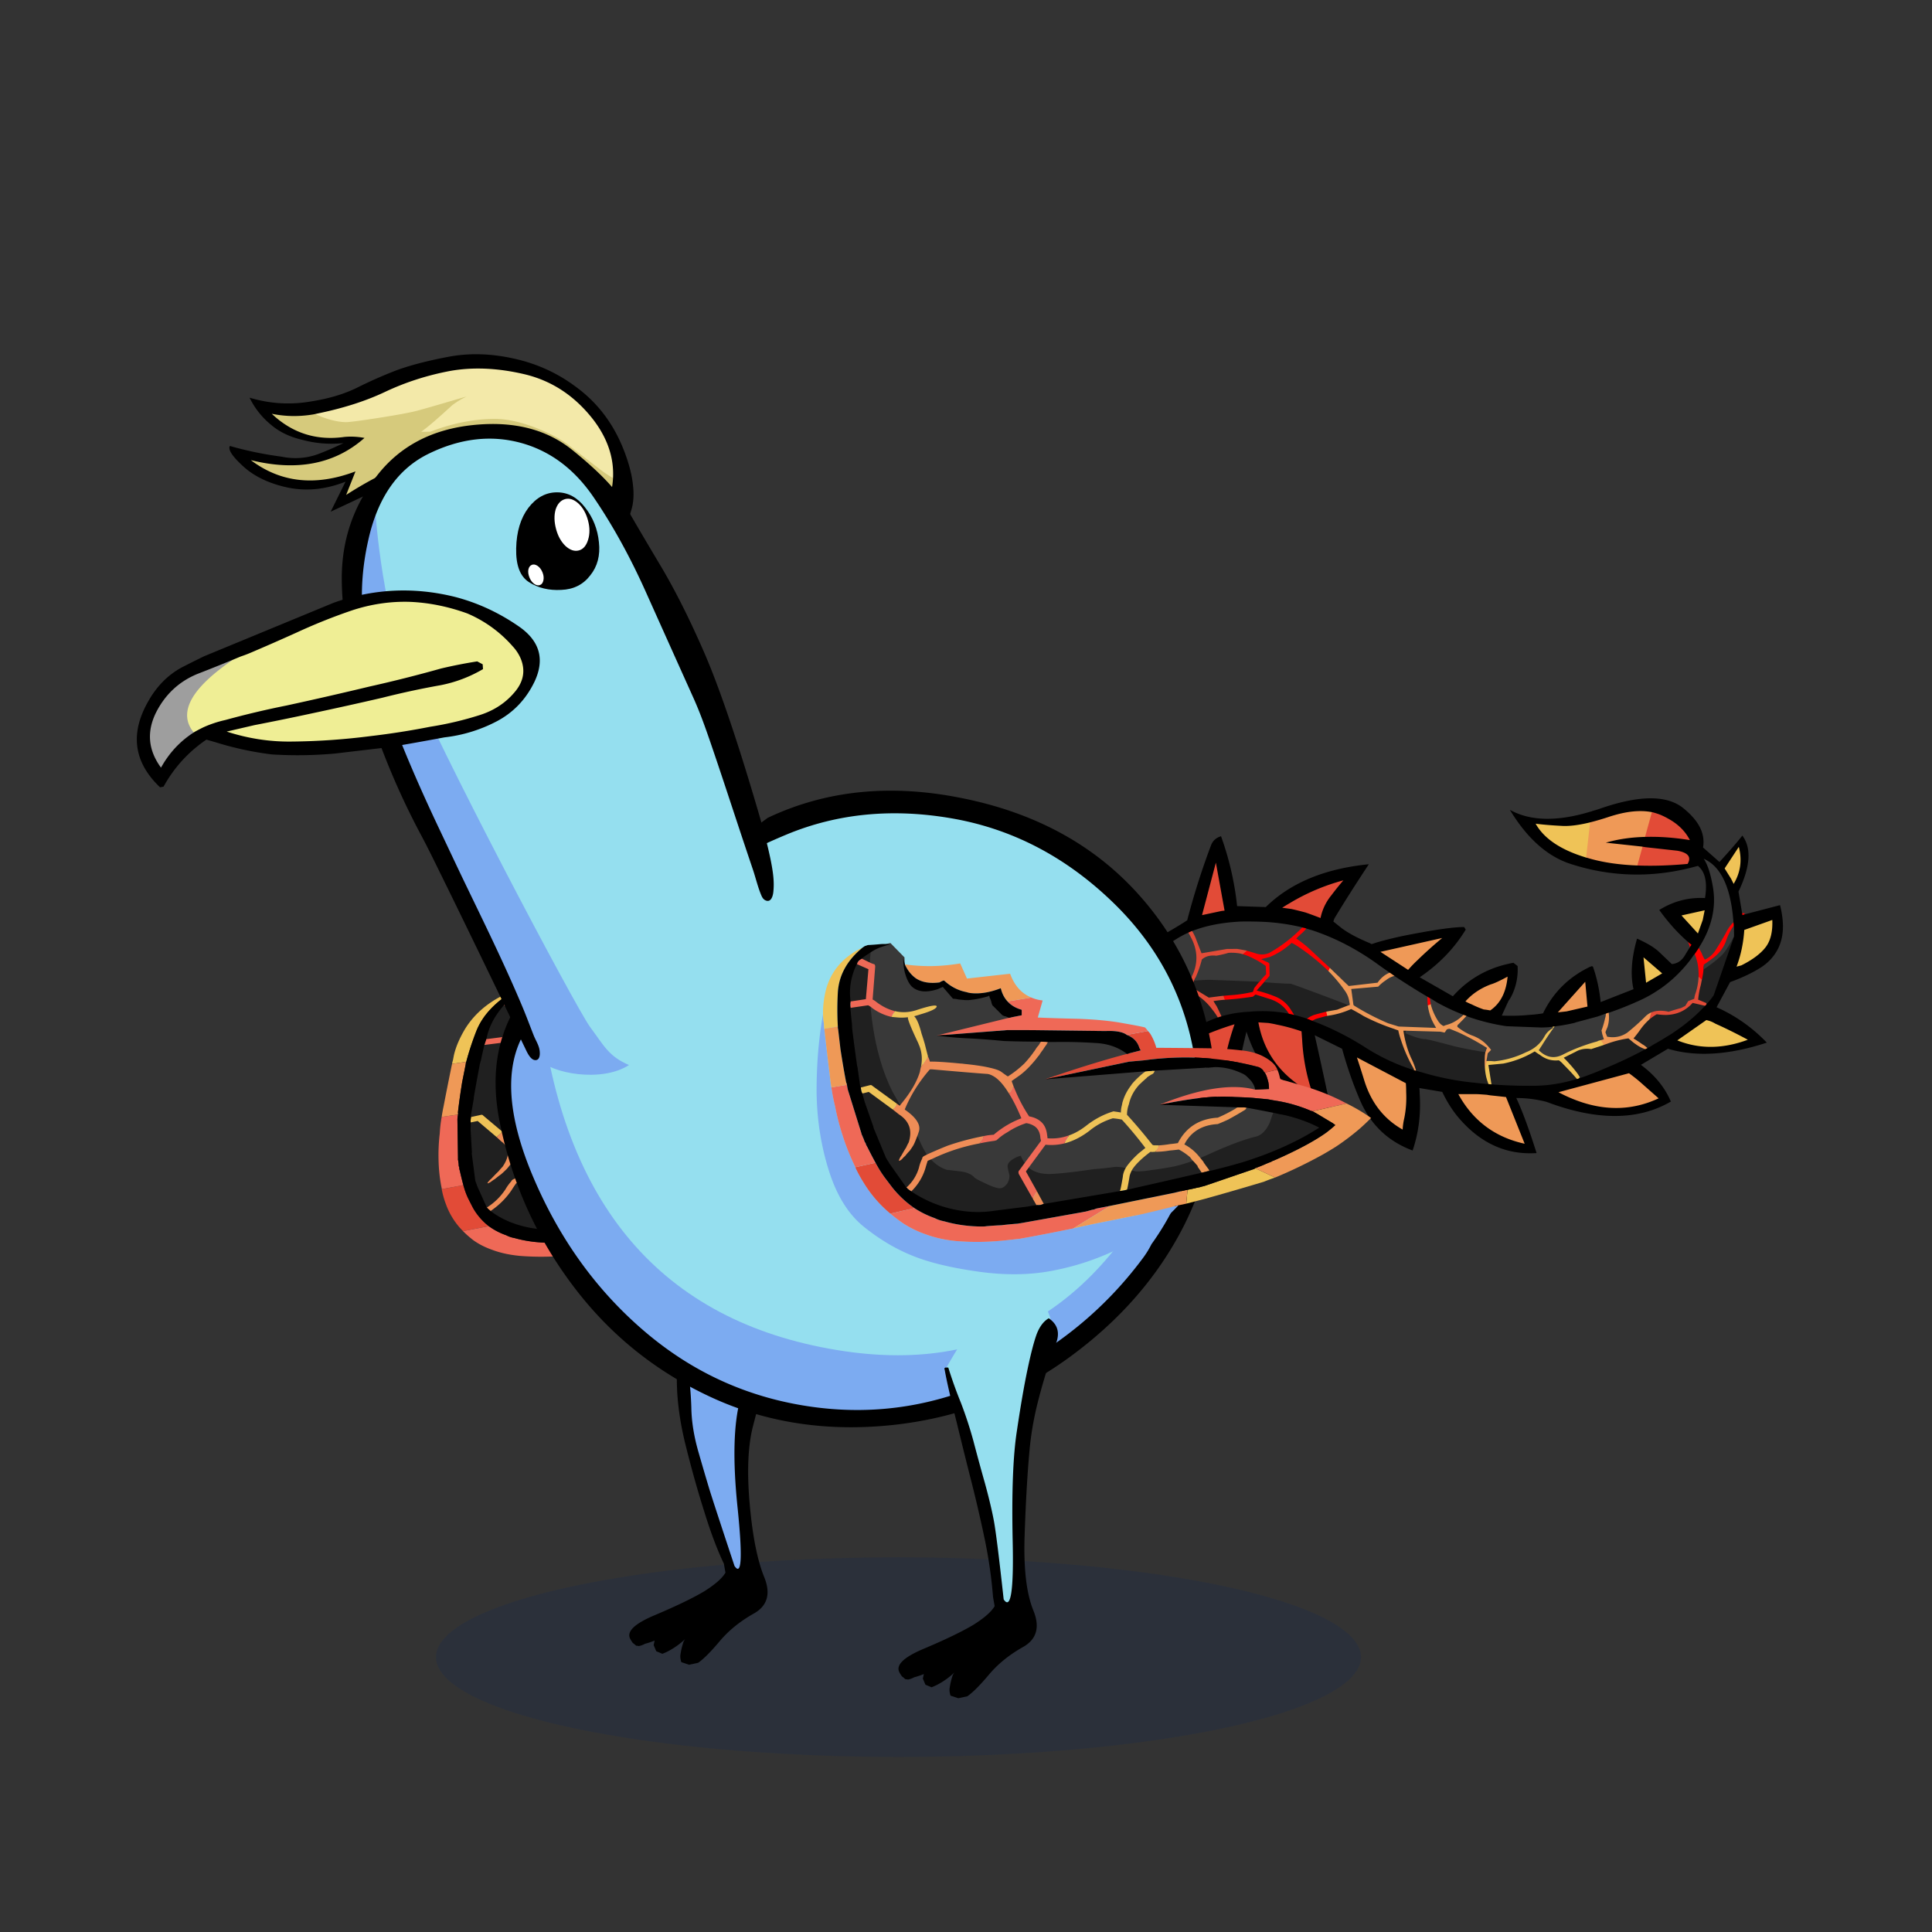 <?xml version="1.0" encoding="utf-8"?>
<svg xmlns="http://www.w3.org/2000/svg" x="0" y="0" version="1.1" viewBox="0 0 300 300" xml:space="preserve">
<rect x="0" y="0" width="300" height="300" fill="#333333" stroke="none"/>
<style type="text/css">
.color__skin{fill:#95DFEF;}
.color__skinDark{fill:#7cabf1;}
.color__skinLight{fill:#bbeffa;}
.color__beak{fill:#efee95;}
</style>
<ellipse cx="139.516" cy="257.319" rx="71.817" ry="15.5" opacity="0.15" fill="#002268"/>
<g id="Birb_Group">
<g id="Left_Wing">
<path d="M85.57 191.142c-1.869 0-3.682-.277-5.39-.824a22.876 22.876 0 0 1-1.128-.411 13.994 13.994 0 0 1-2.995-1.699l-.227-.168.233-.158a11.904 11.904 0 0 0 3.218-3.203c.208-.33.44-.679.694-1.044l.037-.054.992-.341.087.12a3.578 3.578 0 0 0 1.706 1.285c-.004-.001-.003-.003.008-.003.059 0 .424.035 2.075.22 1.031.13 1.704.438 2.059.943.03.047.191.229 1.389.794.81.415 1.417.624 1.808.624a.764.764 0 0 0 .12-.008c.273-.052.592-.234.939-.541.273-.294.47-.604.57-.907.042-.945.096-1.204.132-1.312.168-.514.679-.953 1.561-1.342a5.175 5.175 0 0 1 1.555-.469l.222-.028.003.225c.004.357.082.676.232.946l.078.141-1.458 1.283c-.144.101-.174.161-.182.183a.561.561 0 0 0-.029.2l1.37 4.577-.247.02c-.373.03-.837.09-1.394.18-1.427.152-3.467.379-6.133.681-.643.06-1.283.09-1.905.09zm10.385-1.393.19.063-.186-.077-.462-1.681-.826-2.878 1.012-.889.132.138c.481.501 1.298.77 2.428.798 1.286 0 3.741-.228 7.294-.677.958-.062 2.1-.168 3.406-.316a4.91 4.91 0 0 1 .312-.01c.495 0 1 .065 1.501.195l.343.088-.253.248c-.47.46-.794.909-.966 1.335-.565 1.092-.9 1.706-1.032 1.895l-.039.118-.191.102-12.766 1.855.103-.307zm13.626-2.035c.205-.325.537-.941 1.016-1.885.178-.323.45-.673.813-1.044l.104-.106.131.068h.056l.141.051c.016.01.118.059.525.059.505 0 1.309-.074 2.39-.221a56.078 56.078 0 0 0 3.241-.451c.846-.15 1.917-.408 3.184-.765l.129-.037.083.106c.215.277.423.589.618.929l.092.159-.076.053c.099.211.199.451.3.722l.083.222-13.076 2.531.246-.391zm-34.135-.089a.66.66 0 0 1-.128-.259l-1.43-3.174a1.805 1.805 0 0 0-.179-.482c-.027-.139-.038-.175-.059-.202l-.033-.043-.558-4.306-.029-.776.02.025-.166-2.837a6.767 6.767 0 0 1 .019-.843 1.937 1.937 0 0 1-.001-.458l.015-.145 1.313-.275 3.006 2.552.734.685c1.372.99 1.457 2.407.233 4.195-.22.233-.429.471-.648.738-.137.121-.463.45-.987.997.065-.043.13-.083.194-.121.299-.256.617-.501.925-.715.353-.313.638-.581.838-.789.195-.203.596-.714 1.189-1.519l.293-.396.066.488c.077.565.19 1.184.337 1.838.087.319.182.632.282.931l.061.18-.866.341a.988.988 0 0 0-.203.114.24.24 0 0 0-.099.125 8.829 8.829 0 0 0-.933 1.303 9.753 9.753 0 0 1-2.939 2.875l-.154.098-.113-.145zm47.727-2.492c.026-.079.021-.113.019-.119-.166-.32-.325-.654-.459-.958l-.031-.069.012-.038c-.127-.237-.249-.45-.365-.638l-.132-.213.237-.082c.788-.271 1.636-.572 2.543-.903 3.09-1.085 5.505-1.803 7.18-2.135.842-.17 1.703-.786 2.559-1.831.124-.194.437-.635.925-1.303l.074-.101.122.021c.352.062.714.138 1.089.229.59.088 1.164.212 1.689.364 1.477.395 2.802.918 3.937 1.556l.332.188-.342.167c-4.005 1.958-8.596 3.606-13.646 4.9-1.744.424-3.597.835-5.512 1.224l-.338.068.107-.327zm-45.28-9.242-3.013-2.53-.091-.056-1.512.323-.335.005-.018-.464.451-2.62-.008-.094c.292-1.732.598-3.423.92-5.112.058-.282.128-.547.209-.795.163-.795.338-1.581.52-2.337l.032-.135 3.069-.386.056.029c.186.098.351.215.491.349l.059.074.033.159c-.591 2.599-.897 5.005-.911 7.15a19.323 19.323 0 0 0 .441 4.524c.146.437.321 1.028.518 1.757l.031.115-.087.082c-.104.099-.204.18-.297.245l-.128.09-.43-.373zm-2.662-14.337.086-.263c.076-.231.131-.448.166-.65.426-1.608 1.299-3.173 2.6-4.666l.099-.113 1.874.867-1.905 4.491-2.581.334h-.339zm3.593-6.204.311-.186a14 14 0 0 1 1.409-.734c.152-.085.337-.179.539-.271l.467-.214-.969 2.301-1.757-.896z" fill="#202020"/>
<path d="M90.136 187.624c-.462 0-1.111-.218-1.985-.666-1.228-.578-1.473-.8-1.551-.94-.271-.385-.87-.646-1.768-.758-1.783-.2-2.064-.224-2.103-.225-.846-.297-1.484-.777-1.963-1.44l-.153-.212.244-.093c2.703-1.024 5.429-1.759 8.104-2.182.822-.151 1.64-.274 2.428-.363.12-.025.243-.055.349-.084a12.38 12.38 0 0 1 2.046-1.122 17.39 17.39 0 0 1 3.344-1.276c.555.059.961.208 1.284.438.529.383.694 1.001.492 1.838-.016.133-.053.505-.053.505l-3.613 3.155-.12-.217a2.292 2.292 0 0 1-.271-.906 4.96 4.96 0 0 0-1.226.402c-.766.338-1.217.709-1.347 1.104-.025.075-.074.338-.122 1.26-.128.411-.354.771-.681 1.121-.421.373-.793.581-1.152.648-.062.009-.12.013-.183.013zm8.098-2.001c-1.239-.032-2.15-.342-2.706-.921l-.145-.151 3.734-3.271.085.008c.284.026.569.039.855.039.67 0 1.358-.073 2.045-.217 1.407-.297 2.895-.883 4.423-1.743a15.927 15.927 0 0 1 4.28-1.784c.497.026.956.088 1.427.179l.081.016.046.068a35.927 35.927 0 0 1 2.354 4.004l.083.167s-1.051.623-1.464.864c-1.042.682-1.883 1.314-2.49 1.875l-.08.073-.105-.027a5.663 5.663 0 0 0-1.681-.174c-1.3.148-2.449.255-3.401.315-3.557.45-6.029.68-7.336.68h-.005zm14.132-.366c-.329 0-.543-.028-.681-.089a.613.613 0 0 1-.225-.065l-.251-.13.206-.193c.78-.733 2.006-1.564 3.644-2.473l.064-.035.071.014c.067.013.144.019.229.019a2.5 2.5 0 0 0 .307-.021l.175-.002c.687 0 1.455-.061 2.281-.18.455-.03.934-.076 1.45-.135l.064-.008.057.032a6.004 6.004 0 0 1 1.441 1.122l.123.228.198.398-.232.065c-1.279.36-2.363.621-3.222.774-.844.149-1.941.302-3.261.453-1.093.15-1.915.226-2.438.226zm9.978-1.955a4.29 4.29 0 0 0-1.692-1.687l-.24-.134.201-.188c.092-.086.189-.187.291-.302 1.586-1.606 3.577-2.479 5.923-2.602a44.337 44.337 0 0 0 1.799-.621c.978-.41 2-.866 3.031-1.351a.958.958 0 0 0 .274-.223l.054-.164.145.054c1.232.211 2.476.438 3.73.68l.31.06-.186.255c-.481.658-.79 1.093-.925 1.302-.93 1.136-1.868 1.799-2.803 1.988-1.657.328-4.054 1.041-7.123 2.118-.908.332-1.758.634-2.549.906l-.158.054-.082-.145zm-42.031-.44a17.22 17.22 0 0 1-.291-.961 22.548 22.548 0 0 1-.345-1.88l-.01-.078.234-.336c.649-.874.299-1.819-1.068-2.895l-.109-.086.053-.167.037-.074a29.576 29.576 0 0 1 1.716-1.985 32.127 32.127 0 0 1-1.796 1.542l-.239.19-.08-.295a31.682 31.682 0 0 0-.516-1.753 19.699 19.699 0 0 1-.457-4.636c.014-2.174.324-4.608.922-7.234l.073-.324.252.217c.673.579 1.514.99 2.499 1.224l1.041.086c.154.01.314.015.476.015.327 0 .66-.021.999-.059l.674-.078-.023.02.322-.074c.394-.09.753-.18 1.081-.27 1.615-.393 2.282-.668 2.557-.836-.475.027-1.452.24-2.908.634a8.21 8.21 0 0 1-2.098.295 5.817 5.817 0 0 1-3.915-1.469 1.843 1.843 0 0 0-.442-.335l-.161-.085 1.988-4.784a.219.219 0 0 0 .014-.105l-.387-.128-.193-.073.796-1.89.068-.033a9.962 9.962 0 0 1 2.249-.784c.286-.089.602-.166.929-.228l.123-.023 1.562 2.084-.033.099c-.097.295-.178.59-.242.886a7.02 7.02 0 0 0-.168 1.103l.006.025v.104c-.026.653.078 1.196.31 1.614.33.47.915.707 1.777.707.553 0 1.22-.104 1.983-.306l1.041-.365 1.056 1.696.208.02c.224.033.399.064.558.095.303.026.659.057 1.048.087l.435-.001a20.42 20.42 0 0 0 3.18-.537c-.01-.009.06-.044.155-.081l.394-.156-.13.403.012.055-.008.083.013.055-.022.127.061.371-.019.39a.466.466 0 0 1 .022.143l.99 1.275.065.056a.296.296 0 0 1 .1.047c.042.012.086.03.137.057l.006-.023c.228.077.392.155.569.249l.493.26-11.346 2.349c1.265.131 2.559.22 3.864.264 1.751.092 3.463.214 5.092.363 1.858.06 3.78.09 5.702.09h.558l-.431.354a4.405 4.405 0 0 0-.491.476 4.992 4.992 0 0 0-.699.594l-.297.279a1.155 1.155 0 0 0-.195.167 25.552 25.552 0 0 1-1.938 1.567 25.243 25.243 0 0 1-3.177 1.829l-.102.049-.095-.063c-.141-.093-.411-.309-.811-.648-.146-.133-.522-.33-1.52-.545-.885-.208-2.162-.389-3.797-.539a3.065 3.065 0 0 0-.467-.044c-2.044-.185-3.509-.277-4.371-.277-.123 0-.543.014-.543.014l.003-.211c.003-.2-.017-.431-.059-.688.013-.493.04-1.082.078-1.808a28.34 28.34 0 0 0-.023-1.43c.071-1.559-.122-2.119-.297-2.318l-.22-.25-.498.408c-.02.056-.108.532.443 3.382.015.063.025.151.029.256.177 1.011-.068 2.136-.732 3.318a5.995 5.995 0 0 0-.353.623 14.527 14.527 0 0 1-1.427 1.807 36.48 36.48 0 0 1 2.649-2.278l.19-.133h.413c3.683.303 6.412.514 8.205.634h.002c.32 0 .66.101.997.298.742.414 1.35 1.304 1.804 2.643.337.907.599 2.079.778 3.478l.021.168-.162.049c-1.679.506-3.365 1.274-5.013 2.286a18.79 18.79 0 0 0-1.627.207 53.944 53.944 0 0 0-6.078 1.354c-1.11.358-2.254.75-3.424 1.172l-.192.069-.067-.202zm35.942-1.085-.014-.018c-.058.003-.11.005-.158.005-.15 0-.25-.017-.328-.043l-.057-.019-.143-.185a47.2 47.2 0 0 0-2.503-4.127l-.055-.081.031-.094a5.501 5.501 0 0 1 .82-1.55c.549-.965 1.362-1.867 2.403-2.664a.594.594 0 0 1 .243-.162c.263-.188.544-.377.836-.564h-.054l.604-.374c.375-.214.764-.4 1.155-.555a.903.903 0 0 0 .269-.253l.043-.13.2-.084 7.884-.407a.572.572 0 0 1 .18-.022c.053 0 .108.005.164.015l.086-.015a.34.34 0 0 1 .113.02l1.085-.086c1.473 0 2.802.296 3.968.88.312.127.57.314.755.553l.281.363c.155.199.27.419.339.652.094.258.125.563.09.894l-.059.176-.205.041c-.912-.235-1.975-.355-3.161-.355-2.897 0-6.65.714-11.167 2.124l10.915.327.027.397a.912.912 0 0 0-.377.147 35.222 35.222 0 0 1-3.216 1.292c-2.902.157-5.337 1.337-7.292 3.519l-.049.055-.073.01c-.457.062-.875.106-1.255.137a20.3 20.3 0 0 1-1.765.181l-.006.001h-.554zm-15.803-.968c-.231 0-.46-.01-.687-.028l-.253-.021.08-.241c.044-.133.069-.252.074-.355.145-.646.112-1.146-.091-1.523-.284-.48-.846-.798-1.665-.938l-.11-.019-.042-.104a15.659 15.659 0 0 1-1.029-4.263 1.4 1.4 0 0 1-.031-.392 1.176 1.176 0 0 1-.015-.418l.012-.106.095-.05c.522-.271 1.066-.558 1.631-.859a19.448 19.448 0 0 0 2.149-1.43 24.89 24.89 0 0 0 1.556-1.258l.299-.262c.202-.191.41-.377.622-.556.237-.233.503-.478.786-.722l.139-.162c.108-.082.12-.11.12-.11l.05-.127.14-.012h1.1a80.187 80.187 0 0 1 6.118.137c1.98.062 3.551.596 4.665 1.588l.292.261-.382.084c-3.37.74-7.406 1.762-12.021 3.041l14.06-.992.111.374c-.166.092-.311.169-.433.229a19.76 19.76 0 0 0-2.285 1.562l-.018.055-.059.033c-.811.678-1.476 1.395-1.978 2.13l-.191.274-.237.434a4.349 4.349 0 0 0-.463.962l-.054.164-.17-.029a16.567 16.567 0 0 0-.895-.135.64.64 0 0 0-.144-.021c-1.697.432-3.318 1.109-4.902 2.031-1.077.609-2.112 1.057-3.078 1.331a10.05 10.05 0 0 1-2.866.443z" fill="#393939"/>
<path d="m75.865 187.775.311.271c1.331-.905 2.422-1.991 3.272-3.257.209-.332.44-.679.692-1.041l.789-.271c2.704-1.025 5.392-1.749 8.064-2.172l1.042-1.041a54.275 54.275 0 0 0-6.097 1.357 111.03 111.03 0 0 0-3.437 1.176l-.689.271c-.077.03-.158.075-.245.136a.434.434 0 0 0-.174.226 7.578 7.578 0 0 0-.917 1.267 9.501 9.501 0 0 1-2.873 2.805c.072.092.158.183.262.273m20.28 2.036c.02-.06.018-.106-.005-.136l-.449-1.674-.992 1.041.287.95c.243-.03.448-.045.615-.045l.544-.136m7.978-22.576c.087-.06.14-.121.16-.181l-1.035-.045a4.554 4.554 0 0 0-.514.498c-.26.181-.491.377-.694.588l-.289.271c-.087.06-.156.121-.21.181a25.985 25.985 0 0 1-1.906 1.538 24.85 24.85 0 0 1-3.145 1.81c-.137-.09-.401-.302-.792-.633-.231-.211-.766-.407-1.606-.588-.897-.211-2.171-.392-3.821-.543a3.192 3.192 0 0 0-.485-.045c-2.331-.211-3.901-.302-4.711-.271a4.217 4.217 0 0 0-.062-.724l-1.591 1.493a5.96 5.96 0 0 0-.358.633c-.933 1.418-2.418 2.941-4.453 4.569-.096.09-.188.166-.274.226l-.311-.271-.918.814.727.679c1.292.935 1.361 2.247.205 3.936-.203.211-.416.452-.638.724-.14.121-.54.528-1.202 1.222-.033 0-.055.015-.065.045-.608.633-.581.754.081.362.226-.181.442-.332.649-.452.323-.271.635-.513.938-.724.376-.332.665-.603.868-.814.203-.211.605-.724 1.206-1.538l.189-.271c.718-.965.348-2.021-1.108-3.167l.015-.045c1.545-1.96 3.417-3.8 5.616-5.52l.13-.09h.35c3.667.302 6.398.513 8.192.633.3 0 .604.09.911.271.704.392 1.276 1.237 1.716 2.534l1.042-1.041a1.344 1.344 0 0 1-.031-.362 1.258 1.258 0 0 1-.016-.407c.523-.271 1.067-.558 1.633-.86a19.702 19.702 0 0 0 2.176-1.448 24.35 24.35 0 0 0 1.567-1.267l-.017.045c.299-.302.61-.588.933-.86.246-.241.509-.483.788-.724l.16-.181z" fill="#EF8D57"/>
<path d="M68.592 184.653c.142.784.356 1.553.641 2.307a11.3 11.3 0 0 0 2.666 4.208l4.003-.769a9.52 9.52 0 0 1-2.462-2.85c-.265-.513-.518-1.01-.759-1.493a10.811 10.811 0 0 1-.614-1.629 4.367 4.367 0 0 1-.116-.407l-3.359.633m68.726-15.427c-.855-.543-1.996-.875-3.423-.995a48.549 48.549 0 0 0-3.811-.271c-1.123-.03-4.197-.06-9.22-.09.015-.754-.084-1.418-.295-1.991a2.148 2.148 0 0 0-.231-.362l-3.479.543c.891.332 1.347.92 1.369 1.764.017.151.056.287.116.407l-2.314.498c-3.845.845-8.486 2.036-13.926 3.574l13.919-2.488 2.31-.181c3.816-.452 7.39-.528 10.724-.226 2.364.211 4.635.603 6.813 1.176.204.09.364.211.481.362.023.03.054.09.09.181.004.09.045.166.126.226l2.084-.407c-.057-.634-.502-1.208-1.333-1.72z" fill="#E24B37"/>
<path d="M75.008 173.207c-.07-.09-.177-.121-.32-.09l-1.454.317h-.1l-.049.452c-.016.151-.011.287.016.407l1.074-.226 2.931 2.488.918-.814-3.016-2.534m-2.611-8.325a44.762 44.762 0 0 1 1.578-4.796c.97-2.443 2.965-4.554 5.984-6.334-3.46 1.297-6.032 3.288-7.715 5.972-.886 1.478-1.476 2.865-1.769 4.162l-.138.724c-.06.181-.107.377-.144.588l2.204-.316m12.672.996c.06-1.297-.055-2.111-.346-2.443a25.9 25.9 0 0 0 1.089-.271c1.739-.422 2.691-.784 2.857-1.086.133-.302-.972-.136-3.314.498-1.242.332-2.374.377-3.395.136l-.818.814 1.07.09c.49.03.995.015 1.515-.045-.183.151-.058 1.342.374 3.574.013.06.022.136.026.226.173.995-.063 2.066-.707 3.212l1.591-1.493c.016-.452.042-1.041.081-1.764a25.71 25.71 0 0 0-.023-1.448m45.578 18.911-.13.09-8.539 2.398-.43.09c-.22.06-.451.106-.695.136a36.2 36.2 0 0 1-1.704.317l-.84 1.945c1.003-.211 2.044-.437 3.123-.679a601.01 601.01 0 0 0 9.939-2.398 38.836 38.836 0 0 1 1.943-.588l-2.667-1.311m-12.519-13.618c-.163.09-.305.166-.424.226a20.078 20.078 0 0 0-2.321 1.583c-.043.03-.07.06-.08.09-.828.694-1.5 1.418-2.014 2.172l-.189.271-.249.452a4.535 4.535 0 0 0-.477.995c-.347-.06-.649-.106-.905-.136a.505.505 0 0 0-.3 0c-1.639.422-3.262 1.101-4.87 2.036-1.065.603-2.076 1.041-3.032 1.312l-1.122 1.131c1.433-.302 2.926-.89 4.481-1.764a15.617 15.617 0 0 1 4.231-1.764c.423.03.87.09 1.34.181a35.26 35.26 0 0 1 2.34 3.981c-.456.271-.89.528-1.303.769-1.062.694-1.903 1.327-2.525 1.9-.492.483-.829.95-1.011 1.403-.547 1.056-.884 1.674-1.01 1.855a.257.257 0 0 0-.095.136l1.16-.181c.209-.332.551-.965 1.025-1.9.166-.302.425-.633.777-.995.771-.724 1.973-1.538 3.604-2.443.157.03.357.03.6 0h.15l.898-.905h-.45c-.023-.03-.057-.03-.1 0-.2 0-.345-.015-.435-.045l-.035-.045-.07-.09a46.543 46.543 0 0 0-2.495-4.117 5.26 5.26 0 0 1 .791-1.493c.551-.965 1.339-1.84 2.363-2.624a.499.499 0 0 1 .195-.136c.476-.332.963-.648 1.463-.95h-.05a8.71 8.71 0 0 1 1.129-.543c.12-.06.238-.166.354-.317a.257.257 0 0 0 .095-.136c-.167 0-.338.015-.515.045l-.919.046z" fill="#EFC357"/>
<path d="M71.078 173.298a.427.427 0 0 0 .024-.226l-2.519.362a21.246 21.246 0 0 0-.298 2.579 28.402 28.402 0 0 0-.184 4.208c.037 1.508.206 2.971.506 4.388l-.015.045 3.358-.633a49.441 49.441 0 0 1-.515-2.081 2.645 2.645 0 0 0-.116-.407 1.066 1.066 0 0 0-.011-.271 1.531 1.531 0 0 1-.076-.226 6.836 6.836 0 0 0-.036-.498c-.037-.09-.045-.166-.026-.226a1.065 1.065 0 0 1-.051-.452l-.091-6.108c.018-.153.034-.304.05-.454m9.887-16.831a.427.427 0 0 0 .024-.226c-.004-.09-.055-.136-.155-.136l-.355-.136-1.242-.633c-.24.121-.446.241-.619.362a2.75 2.75 0 0 0-.384.407l1.562.724-1.784 4.208-2.454.317h-.05l-.149.452-.149.452 2.869-.362c.17.09.319.196.446.317l.035.045c.702.603 1.563 1.025 2.583 1.267l.818-.814a5.602 5.602 0 0 1-2.433-1.267 2.024 2.024 0 0 0-.481-.362l1.918-4.615m23.222 33.977c-.143.03-.291.075-.445.136-.243.03-.475.075-.695.136-.143.03-.27.06-.38.09-.177.03-.32.06-.43.09-.1 0-.205.015-.315.045l-10.321 1.583c-.1 0-.205.015-.315.045-.92.06-1.811.136-2.674.226-.777.03-1.558.075-2.345.136-.21.03-.432.045-.665.045-2.067 0-3.954-.241-5.662-.724a4.572 4.572 0 0 1-1.351-.452 10.413 10.413 0 0 1-2.689-1.402l-4.003.769c.475.483 1.004.95 1.589 1.403.835.603 1.804 1.101 2.909 1.493 1.275.483 2.72.799 4.337.95 2.597.211 5.362.166 8.295-.136l1.86-.181c2.916-.452 5.824-.935 8.726-1.448l6.742-3.167-2.168.363m-2.043-9.139 1.122-1.131c-1.219.362-2.38.498-3.484.407.05-.151.078-.287.084-.407.152-.664.114-1.206-.114-1.629-.321-.543-.924-.89-1.808-1.041a15.395 15.395 0 0 1-1.016-4.208l-1.042 1.041c.336.905.592 2.051.769 3.438-1.702.513-3.388 1.282-5.059 2.307-.543.03-1.063.09-1.56.181l-1.042 1.041a35.38 35.38 0 0 1 2.419-.362c.143-.03.27-.06.38-.09a13.308 13.308 0 0 1 2.072-1.131 17.24 17.24 0 0 1 3.317-1.267c.447.06.819.196 1.116.407.458.332.596.875.414 1.629l-.015.045a7.423 7.423 0 0 1-.034.407l-3.368 2.941-1.337 1.176c-.13.09-.21.181-.239.271a.749.749 0 0 0-.039.271l1.019 3.438.992-1.041-.792-2.76.773-.679 3.512-3.076c.97.094 1.957.034 2.96-.178m14.681-15.291.035.045 3.479-.543a2.115 2.115 0 0 0-.286-.498c-.27-.09-1.306-.287-3.106-.588-1.824-.332-4.121-.543-6.892-.633a281.96 281.96 0 0 1-6.19-.181l1.539-2.398c-.613-.06-1.152-.196-1.616-.407l-3.879.543c.355.543.959.935 1.813 1.176l-.253.769-2.119.362-12.019 2.488 11.253-.769h2.85l12.305.136c1.553-.06 2.581.105 3.086.498m19.86 6.198c.028.422-.048.905-.226 1.448l-2.18.09c-3.379-.875-8.562-.166-15.55 2.126 4.811-.845 8.385-1.222 10.722-1.131 2.347.06 3.794.121 4.34.181l2.04.181c.313.06.66.121 1.04.181 1.844.271 3.507.739 4.989 1.403.09.03.214.06.37.09l5.607-1.086c-1.933-1.116-4.095-1.991-6.487-2.624-.45-.151-.906-.287-1.366-.407a7.684 7.684 0 0 0-.826-.226 7.706 7.706 0 0 1-.49-.181c.02-.06.018-.106-.005-.136a4.252 4.252 0 0 0-.013-1.176l-2.084.407c.09.241.129.528.119.86z" fill="#EF6957"/>
<path d="m72.397 164.882-2.204.317a507.258 507.258 0 0 0-1.308 6.56 26.053 26.053 0 0 0-.301 1.674l2.519-.362a.45.45 0 0 0 .004-.317l.024-.226c.166-1.418.379-2.926.638-4.524l.543-2.715a1.202 1.202 0 0 1 .085-.407m27.071-5.383c-.048.754.098 1.372.44 1.855l3.879-.543c-1.345-.573-2.078-1.689-2.199-3.348l-6.923.679-.35-2.126c-2.099.302-4.039.422-5.819.362-.99-.03-1.932-.106-2.826-.226.155.845.509 1.493 1.06 1.945.745.573 1.914.769 3.506.588.24-.121.486-.211.739-.271.023.03.052.045.085.045a4.58 4.58 0 0 0 1.223.995c.477.271 1.03.468 1.657.588.18.06.382.106.605.136 1.384.15 3.025-.076 4.923-.679m32.743 24.792c-.526.181-1.047.347-1.564.498l2.668 1.312a108.348 108.348 0 0 0 8.522-3.257 80.05 80.05 0 0 0 2.357-1.086 59.585 59.585 0 0 0 4.534-2.534 63.16 63.16 0 0 0 2.241-1.493 18.56 18.56 0 0 0-3.13-2.036l-5.607 1.086c.104.09.24.181.411.271l.035.045.17.09 1.933 1.267.311.271c-.552.362-1.155.724-1.807 1.086-2.22 1.176-5.254 2.443-9.1 3.8a.808.808 0 0 0-.23.09 1.59 1.59 0 0 0-.51.181c-.406.123-.818.259-1.234.409m-32.597 8.958c.75-.151 1.461-.287 2.134-.407 1.489-.271 2.974-.528 4.453-.769 1.523-.271 3.079-.543 4.668-.814a916.21 916.21 0 0 0 7.441-1.493l.84-1.945c-.706.121-1.418.256-2.134.407l-10.66 1.855-6.742 3.166m31.197-17.011c-.177.03-.33.09-.46.181a35.238 35.238 0 0 1-3.167 1.267c-2.916.151-5.375 1.342-7.376 3.574-.453.06-.868.106-1.245.136-.63.09-1.216.151-1.76.181l-.898.905c.7 0 1.47-.06 2.31-.181.443-.03.925-.075 1.445-.136.534.302.998.664 1.393 1.086l.181.362c.211.271.411.573.602.905l-.065.045c.121.241.243.528.367.86l.695-.136c.187-.06.363-.09.53-.09a.427.427 0 0 0 .024-.226 26.283 26.283 0 0 1-.473-.995l.015-.045a12.556 12.556 0 0 0-.412-.724 4.455 4.455 0 0 0-1.769-1.764c.096-.09.198-.196.304-.317 1.549-1.568 3.477-2.413 5.784-2.534a.538.538 0 0 0 .165-.045c.56-.181 1.124-.377 1.693-.588a79.459 79.459 0 0 0 3.047-1.357c.12-.06.233-.151.339-.271l.015-.045a2.865 2.865 0 0 0-.535-.045h-.749z" fill="#EF9957"/>
<path d="M98.553 163.344c.033 0 .062.015.085.045.033 0 .078.015.135.045h.1c.147.06.305.136.476.226l2.119-.362.253-.769c-.854-.241-1.458-.633-1.813-1.176-.341-.483-.488-1.101-.44-1.855-1.898.603-3.54.829-4.923.679a3.232 3.232 0 0 1-.605-.136 5.418 5.418 0 0 1-1.657-.588 4.596 4.596 0 0 1-1.223-.995.105.105 0 0 1-.085-.045c-.253.06-.5.151-.739.271-1.593.181-2.762-.015-3.506-.588-.551-.452-.904-1.101-1.06-1.945a8.07 8.07 0 0 1 .048-.905 9.228 9.228 0 0 0-.248.905 7.178 7.178 0 0 0-.172 1.131.278.278 0 0 0 .005.136c-.028.694.083 1.267.334 1.719.612.875 1.941 1.041 3.986.498.263-.09.564-.196.904-.317l1.014 1.629a.39.39 0 0 0 .185.045h.15c.19.03.363.06.52.09.323.03.68.06 1.07.09h.45a20.45 20.45 0 0 0 3.229-.543.88.88 0 0 1 .18-.09.278.278 0 0 0 .005.136.339.339 0 0 0-.01.181c-.01.03-.003.06.02.09l.031.362-.019.362c.013.06.022.136.026.226l1.089 1.402a.11.11 0 0 1 .086.046m18.307 2.715-.035-.045c-.504-.392-1.533-.558-3.086-.498l-12.305-.136h-2.85l-11.253.769c1.664.211 3.369.347 5.116.407 1.737.09 3.431.211 5.081.362 1.88.06 3.787.09 5.72.09l1.035.045h1.1a81.35 81.35 0 0 1 6.105.136c1.947.06 3.461.573 4.544 1.538l2.314-.498a1.212 1.212 0 0 1-.116-.407c-.023-.843-.479-1.431-1.37-1.763m14.701 10.179c.2 0 .378.015.535.045 1.231.211 2.473.437 3.727.679.347.06.705.136 1.076.226.604.09 1.164.211 1.681.362 1.471.392 2.769.905 3.894 1.538-4.012 1.96-8.548 3.589-13.608 4.886-1.739.422-3.573.829-5.502 1.222-.167 0-.343.03-.53.09l-.695.136-12.389 2.398-1.16.181-12.445 1.81-.545.136c-.167 0-.372.015-.615.045-.377.03-.846.09-1.41.181-1.416.151-3.457.377-6.123.679-2.546.241-4.95 0-7.212-.724-.36-.121-.732-.256-1.116-.407a13.692 13.692 0 0 1-2.949-1.674l-.311-.271a1.986 1.986 0 0 1-.261-.271.452.452 0 0 1-.09-.181l-1.443-3.212a1.864 1.864 0 0 0-.186-.498.385.385 0 0 0-.076-.226l-.551-4.253-.005-.136.035.045-.204-3.484a6.507 6.507 0 0 1 .018-.814 2.07 2.07 0 0 1-.001-.452 1.258 1.258 0 0 1-.016-.407l.049-.452-.011-.271c.154-.875.304-1.734.448-2.579l-.005-.136c.289-1.689.595-3.378.917-5.067.056-.271.124-.528.203-.769.168-.814.343-1.599.524-2.353l.149-.452.149-.452a4.74 4.74 0 0 0 .173-.679c.416-1.568 1.267-3.092 2.553-4.569.116-.151.244-.287.384-.407.173-.121.379-.241.619-.362.456-.271.919-.513 1.388-.724.163-.09.343-.181.539-.271a9.712 9.712 0 0 1 2.203-.769c.296-.09.605-.166.924-.226a7.665 7.665 0 0 0-1.435-.045c-.72.06-1.401.106-2.045.136-.187.06-.351.106-.495.136l-.36.181c-3.019 1.78-5.013 3.891-5.984 6.334a44.69 44.69 0 0 0-1.578 4.796l-.03.09c-.03.09-.048.196-.054.317l-.543 2.715a104.265 104.265 0 0 0-.638 4.524l-.024.226a.45.45 0 0 1-.004.317.448.448 0 0 1-.024.226l-.049.452.091 6.108c-.016.151.001.302.051.452-.02.06-.011.136.026.226.017.151.029.317.036.498.013.06.039.136.076.226.013.06.017.151.011.271.037.09.076.226.116.407.148.664.32 1.357.515 2.081.027.121.066.256.116.407.155.543.359 1.086.614 1.629.241.483.494.98.759 1.493a9.535 9.535 0 0 0 2.462 2.85 10.35 10.35 0 0 0 2.689 1.402c.397.211.848.362 1.351.452 1.708.483 3.595.724 5.662.724.233 0 .455-.015.665-.045.787-.06 1.568-.106 2.345-.136a69.35 69.35 0 0 1 2.674-.226c.11-.03.215-.045.315-.045l10.321-1.583c.11-.03.215-.045.315-.045.11-.03.253-.06.43-.09.11-.03.237-.06.38-.09.22-.06.451-.106.695-.136.153-.06.301-.106.445-.136l2.169-.362 10.66-1.855a55.054 55.054 0 0 1 2.134-.407c.563-.09 1.131-.196 1.704-.317.243-.03.475-.075.695-.136l.43-.09 8.539-2.398.13-.09a35.148 35.148 0 0 0 1.564-.498c.416-.151.828-.287 1.234-.407.163-.09.333-.151.51-.181.043-.03.12-.06.23-.09 3.847-1.357 6.88-2.624 9.1-3.8a28.744 28.744 0 0 0 1.807-1.086l-.311-.271-1.933-1.267-.17-.09-.035-.045a8.747 8.747 0 0 1-.781-.362c-1.482-.664-3.145-1.131-4.989-1.403-.38-.06-.727-.121-1.04-.181l-2.04-.181c-.547-.06-1.994-.121-4.34-.181-2.337-.09-5.911.287-10.722 1.131l12.081.362h.748m-3.619-5.569 1.13-.09c1.433 0 2.722.287 3.867.86.294.121.522.287.686.498l.281.362c.14.181.243.377.307.588a1.8 1.8 0 0 1 .082.814l-.015.045 2.18-.09c.179-.543.254-1.026.226-1.448a2.351 2.351 0 0 0-.117-.86.29.29 0 0 1-.126-.226.916.916 0 0 0-.09-.181 1.222 1.222 0 0 0-.481-.362 41.093 41.093 0 0 0-6.813-1.176c-3.334-.302-6.909-.226-10.724.226l-2.31.181-13.919 2.488 16.022-1.131.915-.045c.177-.03.348-.045.515-.045l7.884-.407c.11-.03.227-.03.35 0 .043-.032.093-.032.15-.001z"/>
</g>
<g id="Leg2">
<path d="M114.554 244.102c-.421 0-.714-.36-.922-.675-2.035-6.085-3.413-10.282-3.91-11.877a409.602 409.602 0 0 1-1.752-5.959c-.71-2.466-1.086-4.831-1.12-7.032-.065-2.129-.249-4.107-.543-5.876a47.647 47.647 0 0 0-1.334-5.383.498.498 0 0 1 .105-.48c4.169-4.68 9.383-7.227 15.494-7.567h.001c.248 0 .444.147.507.358a.5.5 0 0 1-.233.576 1.752 1.752 0 0 0-.782.901c-.688 1.802-1.354 4.001-1.979 6.532a863.927 863.927 0 0 1-2.603 9.613c-1.079 3.788-1.225 9.512-.436 17.015.773 7.623.474 9.125.034 9.612a.706.706 0 0 1-.527.242z" class="color__skinDark"/>
<path d="M106.8 212.6a47.974 47.974 0 0 0-1.35-5.45H105l-.15.1c0 .1.033.517.1 1.25s.117 2.717.15 5.95c.033 3.233.517 6.667 1.45 10.3.9 3.6 1.85 6.967 2.85 10.1.967 3.133 1.967 5.783 3 7.95l.25 1.4c-.5.867-1.6 1.833-3.3 2.9-1.733 1.033-4.25 2.25-7.55 3.65-3.3 1.367-4.6 2.633-3.9 3.8.067.133.15.267.25.4a.66.66 0 0 0 .3.3c.1.1.217.2.35.3.133 0 .267.017.4.05.333-.067.65-.183.95-.35.5-.133 1-.3 1.5-.5l-.15.7.4.95.95.4c.267-.1.533-.217.8-.35a11.692 11.692 0 0 0 2.75-1.95c-.1.133-.183.267-.25.4-.233.667-.4 1.367-.5 2.1-.033.333.017.7.15 1.1l1.2.4 1.4-.3c.833-.567 1.95-1.683 3.35-3.35 1.4-1.667 3.167-3.1 5.3-4.3s2.667-3.1 1.6-5.7c-1.067-2.633-1.817-6.45-2.25-11.45s-.25-9.017.55-12.05c.8-3.067 1.583-6.017 2.35-8.85.733-2.867 1.7-5.917 2.9-9.15.6-1.633.217-2.917-1.15-3.85-.167.067-.317.15-.45.25-.467.267-.8.65-1 1.15-.7 1.833-1.367 4.033-2 6.6a872.81 872.81 0 0 1-2.6 9.6c-1.1 3.867-1.25 9.6-.45 17.2.767 7.567.6 10.517-.5 8.85-2.1-6.333-3.383-10.25-3.85-11.75-.467-1.533-1.05-3.517-1.75-5.95s-1.067-4.733-1.1-6.9c-.067-2.166-.25-4.15-.55-5.95z"/>
</g>
<g id="Body_Group">
<g id="Tail">
<g id="Tail_Inner">
<path d="M203.92 158.783a8.302 8.302 0 0 0-.489-.195 1.405 1.405 0 0 1-.236-.118 2.814 2.814 0 0 1-.527-.188l-.276-.125.225-.205c.308-.278.75-.527 1.314-.738.709-.203 1.41-.387 2.123-.558l.203-.049.04.204c.07.355.152.7.246 1.036l.055.192-.193.054a3.358 3.358 0 0 1-.53.105c-.471.129-.953.261-1.417.395a4.845 4.845 0 0 1-.372.188l-.081.038-.085-.036zm-2.756-.936a7.625 7.625 0 0 1-.668-.154 8.63 8.63 0 0 1-.695-.148l-.076-.02-.043-.066c-.636-.986-1.59-1.665-2.836-2.016l-1.807-.57a2.718 2.718 0 0 0-.246.219l-.047.047-.065.01a52.242 52.242 0 0 1-4.517.502l-.144.01-.155-.133a9.695 9.695 0 0 1-.357-1.021l-.068-.236.245-.019c.382-.029.765-.063 1.146-.101a22.014 22.014 0 0 0 3.417-.472c.054-.156.109-.307.166-.452.106-.136.168-.214.224-.293.213-.273.432-.542.661-.813.283-.329.582-.662.898-.997l-.042-.917a13.343 13.343 0 0 0-1.645-.979 8.026 8.026 0 0 0-2.054-.783l-.454-.102.387-.259c.108-.073.222-.154.341-.244.241-.186.469-.38.682-.584l.082-.079.109.03c.561.153 1.113.321 1.661.503.24.063.485.096.717.096.419 0 .811-.11 1.165-.326a22.47 22.47 0 0 0 4.712-3.669l.084-.086.115.034c.205.061.398.109.582.146.191.065.749.242.749.242l-.182.229c-.23.291-.49.568-.771.823-.177.152-.352.311-.525.478.725.524 1.39 1.072 1.979 1.629.982.937 1.981 1.869 2.997 2.797l.113.104-.07.136a8.763 8.763 0 0 0-.391.879l-.11.29-.468-.468a31.976 31.976 0 0 0-4.471-3.627 7.937 7.937 0 0 0-.857-.525 11.749 11.749 0 0 1-3.355 2.095l-.282.072.135.059c.122.102.196.16.283.218l.086.058.055 2.28-.7.809-.985 1.108c.705.191 1.43.435 2.158.726a5.343 5.343 0 0 1 2.798 2.333c.197.287.385.594.554.908l.197.366-.412-.077zm20.189-1.416a9.335 9.335 0 0 1-.103-1.585v-.551l.552.333c.179.109.356.205.535.291l.098.048.014.107c.044.337.093.649.148.938l.03.154-.144.065c-.292.134-.58.253-.865.356l-.229.084-.036-.24zm42.933-3.817a7.596 7.596 0 0 1-.874-.719l-.068-.064.007-.095a6.241 6.241 0 0 0 0-.774 7.778 7.778 0 0 0-.537-2.59l-.052-.133.109-.092a.974.974 0 0 0 .208-.25 1.79 1.79 0 0 0 .195-.292c.168-.233.314-.459.452-.703l.169-.3.177.295c.202.339.389.677.557 1.013.078.206.16.391.25.565a3.417 3.417 0 0 0 1.105-1.038 49.82 49.82 0 0 0 1.641-2.736 6.157 6.157 0 0 1 1.027-1.539c.123-.13.243-.25.362-.36l.237-.221.114.394-.016.063c.044.334.076.666.099.997l.005.07-.04.058a7.968 7.968 0 0 0-.975 1.951c-.412 1.235-1.211 2.278-2.374 3.099-.37.277-.743.543-1.117.794-.001.048 0 .093.002.135a12.688 12.688 0 0 1-.355 2.356l-.07.281-.238-.165zm-1.931-5.715a1.952 1.952 0 0 0-.091-.274l-.258-.636.56.398c.079.057.149.109.209.158l.142.114-.203.307-.251.358-.108-.425zm7.995-5.066.165-.029a1.241 1.241 0 0 1 .365-.001l.034.388-.563.188v-.546z" fill="#FF0000"/>
<path d="M236.707 177.795c-4.642-1.014-8.152-3.638-10.433-7.799l-.161-.294 2.242-.008c.485 0 .818.002.998.006.192.002.713.035 1.563.101.228.044.438.076.655.1.652.068 2.42.264 2.42.264l3.085 7.711-.369-.081zm-19.006-2.221c-2.932-1.651-4.965-4.247-6.043-7.715a149.61 149.61 0 0 0-1.147-3.596l-.157-.472 8.138 4.283.008.11c.034.472.051.943.051 1.414a16.502 16.502 0 0 1-.304 4.091 9.914 9.914 0 0 0-.247 1.721l-.018.321-.281-.157zm33.253-3.326c-1.762 0-3.584-.306-5.417-.907l-.15-.052a23.488 23.488 0 0 1-3.48-1.513l-.449-.237 11.534-3.106.077.057c.689.507 1.217.919 1.612 1.26l3.23 2.853-.276.13c-2.156 1.004-4.403 1.515-6.681 1.515zm-20.549-4.852a9.155 9.155 0 0 1-.204-1.227 10.58 10.58 0 0 1-.051-1.781 5.191 5.191 0 0 1 .156-1.287l.095-.223a36.421 36.421 0 0 0-4.185-2.247l-1.193-.497c-.002.013-.053.023-.114.041-.001.01-.014.031-.029.063-.046.061-.068.086-.103.152-.044.058-.065.083-.099.148l-.029.06-.06.029a.418.418 0 0 0-.101.064l-.077.074-.804-.172-5.222-.144c.232 1.352.601 2.583 1.095 3.665.3.6.557 1.249.76 1.925a.622.622 0 0 1 .003.306l-.048.193-.596-.147c-.101-.036-.451-.146-.451-.146v-.145a22.684 22.684 0 0 1-1.99-4.489 11.478 11.478 0 0 1-.38-1.306 8.501 8.501 0 0 1-.453-.169 32.428 32.428 0 0 1-4.769-2.008 32.754 32.754 0 0 0-1.766-1.006c-1.092.479-2.24.808-3.414.977l-.174.024-.047-.169a13.46 13.46 0 0 1-.254-1.065l-.039-.2s1.161-.204 1.652-.286l1.622-.635a3.345 3.345 0 0 0-.602-1.652 22.858 22.858 0 0 0-2.331-2.825l-.089-.092.045-.118c.118-.313.254-.619.41-.922l.125-.242.193.192c.43.425.861.841 1.296 1.245.448.449.908.894 1.383 1.338l4.12-.479c.509-.688 1.124-1.191 1.831-1.495l.098-.042.324.212c.364.25.648.451.925.651l.393.284-.479.075c-.436.068-.876.274-1.309.61a6.325 6.325 0 0 0-1.226 1.027l-.053.058-3.918.339.26 1.905a37.24 37.24 0 0 0 5.142 2.68l1.28.392c.105.037.203.07.303.102l5.04.178a12.793 12.793 0 0 1-.331-.651 9.197 9.197 0 0 1-.617-2.103l-.027-.164.156-.057c.275-.102.554-.217.836-.345l.213-.097.063.225a8.569 8.569 0 0 0 1.123 2.442c.087.102.186.218.284.33.048.022.116.065.188.113a.546.546 0 0 0 .106-.051c1-.249 1.86-.736 2.616-1.475l.097-.095.124.056c.172.076.347.14.524.19.138.068.234.117.328.16l.252.114-.188.203c-.376.407-.8.849-1.274 1.324a7.967 7.967 0 0 0 1.949 1.104 6.268 6.268 0 0 1 2.11 1.237c.413.38.793.811 1.13 1.283l.098.138-.674.675-.101.604h.214l-.115.277c-.328.787-.524 1.707-.586 2.734l-.39.036zm24.779-4.158a5.709 5.709 0 0 1-1.504-.828 4.438 4.438 0 0 1-.408-.307l-.53-.442a16.06 16.06 0 0 0-3.022.776l-.862.308-.081-.148a7.24 7.24 0 0 0-.73-1.07l-.208-.256.323-.066c.131-.026.259-.057.385-.09a12.39 12.39 0 0 1-.138-.461c-.04-.185-.074-.354-.104-.519a.513.513 0 0 1 .08-.445c.176-.516.342-1.097.472-1.683.062-.188.092-.353.096-.513l.005-.162.16-.079c.14-.024.272-.068.393-.131a4.63 4.63 0 0 0 .43-.112l.263-.086v.276c.102.867.031 1.653-.21 2.41l-.284.666.137.342c.193.025.382.039.567.039.738 0 1.42-.21 2.027-.622a33.063 33.063 0 0 0 2.721-2.427 3.273 3.273 0 0 1 1.487-.9l.346-.1-.099.347a42.67 42.67 0 0 0-.398 1.493l-.016.062-.048.042a8.801 8.801 0 0 0-1.368 1.516 18.44 18.44 0 0 1-.813 1.084c.343.216.682.444 1.018.687l.004-.001c.012 0 .055.022.093.048.253.158.517.369.776.622l.194.189-.238.13a4.78 4.78 0 0 1-.312.155 5.693 5.693 0 0 1-.444.247l-.076.038-.084-.029zm-8.876-11.263.407 4.48-3.42.79-1.893.212 4.906-5.482zm-14.948 5.122a9.765 9.765 0 0 0-.979-.147 15.937 15.937 0 0 1-1.971-.82 8.43 8.43 0 0 1-.958-.454l-.217-.121.165-.187c1.049-1.185 2.404-2.095 4.029-2.705.498-.133 1.358-.531 2.575-1.188l.328-.178-.034.372c-.227 2.479-1.164 4.295-2.786 5.396l-.069.048-.083-.016zm-17.517-9.389 10.063-2.254.171.35a63.617 63.617 0 0 0-3.838 3.439 20.25 20.25 0 0 0-1.438 1.488l-.114.131-4.844-3.154zm40.6-13.108c-3.052-.102-5.761-.508-8.052-1.208a1.522 1.522 0 0 1-.367-.106l-.141-.057.633-5.639.137-.033a41.278 41.278 0 0 0 3.233-.946c.567-.18 1.105-.332 1.616-.454 1.144-.272 2.228-.41 3.22-.41a9.5 9.5 0 0 1 2.021.208l.206.045-1.146 4.148-.149.003c-1.835.032-3.579.24-5.199.618l4.467.483.581.083-.901 3.271-.159-.006z" fill="#EF9957"/>
<path d="M231.234 168.549a4.15 4.15 0 0 1-.369-.052l-.112-.021-.04-.107a11.46 11.46 0 0 1-.307-.968c.058-1.136.265-2.1.609-2.929l.053-.126.136.003c.299.006.588.024.865.051a14.057 14.057 0 0 0 4.742-1.38c.23-.091.439-.187.644-.296.236-.127.461-.272.674-.434a4.92 4.92 0 0 0 1.396-1.636c.249-.428.57-.785.957-1.067a3.67 3.67 0 0 1 .472-.313c.098-.029.13-.04.156-.053a2.99 2.99 0 0 0 .438-.066l.176-.047.063.171c.064.172-.004.271-.05.315a51.66 51.66 0 0 0-1.917 2.859 2.626 2.626 0 0 1-.213.318.512.512 0 0 1-.116.168.344.344 0 0 1-.031.073c.56.484 1.146.73 1.748.73.401 0 .823-.109 1.252-.324.275-.14.543-.274.802-.4a28.679 28.679 0 0 1 4.535-1.664c.104-.034.211-.08.309-.132l.146-.078.104.128a7.7 7.7 0 0 1 .77 1.129l.115.21-.227.076c-.614.207-1.25.408-1.907.602a7.867 7.867 0 0 0-.659-.04c-.42 0-.831.079-1.223.234a3.452 3.452 0 0 0-.375.188l-1.364.682c.172.179.343.366.515.563.434.467.894 1.028 1.361 1.664.108.179.225.36.355.558l.048.072-.021.085a.466.466 0 0 1-.084.172l-.035.048-.056.021a8.002 8.002 0 0 1-.461.154 2.368 2.368 0 0 1-.426.105l-.111.019-.073-.086a38.008 38.008 0 0 0-1.989-2.138 3.676 3.676 0 0 0-.566-.537 4.257 4.257 0 0 1-3.015-.896 13.555 13.555 0 0 1-.639-.421 15.612 15.612 0 0 1-4.801 1.809l-1.908.183.458 2.899c0 .001-.606-.063-.804-.078zm34.399-5.792c-1.797 0-3.565-.344-5.257-1.021l-.344-.138 4.873-3.41.084.017a4.44 4.44 0 0 1 1.465.576 77.314 77.314 0 0 1 5.041 2.494l.39.209-.414.154c-1.993.742-3.957 1.119-5.838 1.119zm-10.682-14.587 3.492 3.012-3.012 1.745-.48-4.757zm14.512 1.859c.657-1.742 1.057-3.64 1.188-5.643l.008-.131 4.73-1.685.012.271c.077 1.874-.29 3.348-1.092 4.381-.791 1.019-2.076 1.979-3.818 2.855l-1.164.314.136-.362zm-8.743-8 4.236-.941-.359 1.801-.87 2.442-3.007-3.302zm7.901-5.489-1.059-1.692 2.519-3.835.112.438c.545 2.111.269 4.097-.822 5.903l-.188.311-.562-1.125zm-22.58-3.249c-3.848-1.187-6.46-2.968-7.766-5.293l-.196-.35.397.054c1.114.15 2.521.268 4.184.349.118.005.24.008.366.008.988 0 2.209-.169 3.628-.503l.276-.065-.659 5.872-.23-.072z" fill="#EFC357"/>
<path d="m185.512 161.429.718-.539a43.935 43.935 0 0 1 5.413-2.031l.376-.114-.13.372a40.039 40.039 0 0 0-2.238 12.637l-.389.065-3.75-10.39zm18.411 9.175a246.553 246.553 0 0 0-3.396-2.748 14.82 14.82 0 0 1-3.651-4.309c-.793-1.423-1.355-3.025-1.671-4.762l-.046-.252 1.805.116c.456.069.894.153 1.332.254a28.63 28.63 0 0 1 3.871 1.058l.123.043s.077 1.014.11 1.48a30.105 30.105 0 0 0 1.838 8.896l.259.696-.574-.472zm52.182-12.251c.115-.465.248-.968.402-1.507l.03-.105.104-.031c.352-.105.74-.159 1.157-.159.43 0 .863.048 1.29.144.588-.195 1.19-.374 1.81-.537l.509-.259.456-.76.856-.332c.034-.202.08-.392.14-.568a9.019 9.019 0 0 0 .489-2.497l.021-.435.316.299c.28.266.559.495.827.682l.103.071-.02.123a7.15 7.15 0 0 1-.205.926 14.218 14.218 0 0 0-.276 1.566l1.129.471.033.066c.027.056.05.119.067.195l.021.092-.057.074a4.753 4.753 0 0 1-.577.627l-.078.069-1.687-.396c-1.122 1.18-2.556 1.795-4.264 1.828-.454 0-.911-.031-1.362-.092a8.253 8.253 0 0 0-.916.647l-.463.375.145-.577zm-67.377-.202a8.665 8.665 0 0 0-.782-1.124c-.655-.885-1.394-1.592-2.203-2.108-.484-.322-.949-.628-1.398-.918a.77.77 0 0 0-.303.078 61.9 61.9 0 0 0-2.213.27c-1.29.389-2.734.858-4.263 1.39-.555.146-1.085.296-1.607.453l-.25.075-.008-.261a7.073 7.073 0 0 1 0-.412 1.14 1.14 0 0 1 .001-.154 11.429 11.429 0 0 1-.001-.492l.003-.138.129-.048a52.108 52.108 0 0 1 6.826-1.957c.485-.065.971-.129 1.47-.191a3.54 3.54 0 0 0 .236-.487.796.796 0 0 0 .143-.277c.111-.197.189-.354.258-.522.871-1.843.806-3.717-.191-5.582-.128-.255-.26-.502-.397-.746l-.106-.188s.642-.301.849-.394l.431-.145.121.122c.283.455.525.973.72 1.541l.638 1.641 3.689-.623 1.634-.003c.506.079.975.163 1.438.254l.378.074-.277.267a8.443 8.443 0 0 1-.717.615 7.466 7.466 0 0 1-.36.257l-.066.044-.079-.013a7.565 7.565 0 0 0-1.657-.097c-.487.16-1.152.313-1.926.448a6.173 6.173 0 0 0-.503-.025c-.57 0-1.042.148-1.403.44a17.02 17.02 0 0 1-1.046 2.922c-.147.317-.303.631-.467.943l2.329 1.416 2.031-.261.067.162c.098.336.211.662.342.979l.104.252-.272.023a22.66 22.66 0 0 0-.984.106c.058.091.119.186.185.284.272.541.523 1.077.766 1.63l.085.191-.195.075a3.592 3.592 0 0 1-.53.159 2.368 2.368 0 0 1-.445.148l-.144.034-.08-.127zm16.249-15.415a64.301 64.301 0 0 0-2.292-.847 53.747 53.747 0 0 0-2.179-.544l-1.974-.271.46-.292c.369-.234.755-.469 1.157-.704a32.796 32.796 0 0 1 8.398-3.57l.629-.17-.426.494a43.404 43.404 0 0 0-1.841 2.289 8.004 8.004 0 0 0-1.664 3.47l-.048.233-.22-.088zm-16.371-8.837.391.015 1.389 7.66-.663.074-3.349.714 2.232-8.463zm67.619.732c-.607 0-1.201-.01-1.781-.031l-.253-.009.916-3.323.433.086 4.934.548c1.07.189 1.697.524 1.93 1.025.174.374.113.819-.18 1.324l-.052.089-.103.009a65.16 65.16 0 0 1-5.844.282zm6.143-3.984c-2.083-.336-4.087-.507-5.956-.507-.254 0-1.026.016-1.026.016l1.175-4.253.193.054c.432.121.842.257 1.22.407.418.186.791.372 1.125.563 1.585.862 2.757 2.018 3.479 3.433l.18.351-.39-.064z" fill="#E24B37"/>
<path d="M237.438 168.805c-1.858 0-3.76-.069-5.652-.205l-.158-.011-.508-3.218 2.312-.221a15.192 15.192 0 0 0 4.768-1.823l.112-.065.105.075c.23.165.477.329.74.493.729.561 1.538.839 2.417.839.135 0 .271-.006.408-.019l.074-.007.061.043c.245.176.477.389.686.634a38.38 38.38 0 0 1 2.001 2.149l.192.225.322-.434a14.686 14.686 0 0 1-.289-.458 18.879 18.879 0 0 0-1.325-1.617 15.002 15.002 0 0 0-.694-.744l-.196-.196 1.848-.924c.14-.08.28-.15.413-.206a3.694 3.694 0 0 1 1.374-.265c.208 0 .42.018.634.052.565-.188 1.195-.387 1.806-.592l.696-.249a16.468 16.468 0 0 1 3.187-.81l.089-.013.67.558c.131.11.259.205.382.286.474.354.943.614 1.406.778l.426.15-.397.214a61.84 61.84 0 0 1-5.468 2.609 58.352 58.352 0 0 1-4.01 1.604c-.095.033-.896.288-.896.288l.015-.02-.277.084c-2.117.641-4.272.98-6.405 1.009l-.869.007zm-6.851-.306-1.408-.149a43.528 43.528 0 0 1-8.486-1.658l-.19-.047-.692-.207.046-.186a.204.204 0 0 0 0-.104 11.584 11.584 0 0 0-.734-1.858c-.541-1.184-.933-2.53-1.168-4.009l-.037-.231h.384c1.437.604 2.42.9 3 .9.185 0 .877.12 4.752 1.156 1.643.372 3.151.657 4.477.846l.221.031-.056.216c-.096.377-.144.78-.144 1.201-.033.565-.017 1.144.05 1.728.041.413.106.808.194 1.175.09.331.188.643.294.928l.092.248-.264.021a1.964 1.964 0 0 1-.331-.001zm-11.299-2.209a37.677 37.677 0 0 1-2.111-.754 32.318 32.318 0 0 1-5.033-2.566 43.968 43.968 0 0 0-5.278-2.939 39.878 39.878 0 0 0-2.936-1.243l-.444-.168.431-.201c.137-.063.267-.129.391-.194.506-.149.99-.283 1.491-.417.188-.024.345-.056.498-.099a12.88 12.88 0 0 0 3.422-.99l.089-.04.086.046c.634.333 1.261.688 1.862 1.056a32.014 32.014 0 0 0 4.708 1.981c.202.08.381.146.549.199l.11.036.023.112a11 11 0 0 0 .393 1.374 22.559 22.559 0 0 0 1.984 4.467l.027.047v.328l-.262-.035zm36.572-3.496a4.332 4.332 0 0 0-.717-.575l-.026-.009-.084-.048a19.765 19.765 0 0 0-1.188-.792l-.197-.12.148-.178c.328-.395.645-.811.939-1.236a9.282 9.282 0 0 1 1.433-1.587 8.643 8.643 0 0 1 1.029-.721l.061-.036.069.01a9.74 9.74 0 0 0 1.372.098c1.631-.031 2.996-.632 4.053-1.784l.079-.087 2.147.505-.233.252c-1.492 1.61-3.373 3.136-5.59 4.533a.893.893 0 0 1-.126.065c-.686.437-1.429.876-2.184 1.291-.229.148-.482.302-.749.45l-.13.072-.106-.103zm-75.517-1.594c-3.038-.424-4.593-2.172-4.643-5.197l-.002-.15.145-.044a42.308 42.308 0 0 1 1.606-.452 102.123 102.123 0 0 1 4.293-1.397 40.218 40.218 0 0 1 2.19-.258c.087-.061.269-.102.468-.102h.059l.05.032c.467.3.951.618 1.452.952.847.541 1.622 1.281 2.3 2.197.294.358.569.754.813 1.167l.121.208-.226.081a20.34 20.34 0 0 0-3.269 1.535c-1.584.951-3.271 1.434-5.009 1.434 0 0-.232-.002-.348-.006zm20.803-3.357-.081-.023-.04-.074a9.627 9.627 0 0 0-.539-.882 4.968 4.968 0 0 0-2.604-2.176 18.953 18.953 0 0 0-2.43-.793l-.32-.08 1.483-1.67.097.006c.22.012.456.028.707.051 1.45.099 2.455.148 2.982.148.088 0 .234 0 5.47 1.963 1.442.545 2.625.995 3.551 1.351l.129.049v.274l-.128.101-1.8.699c-.528.093-1.012.176-1.487.261-.695.166-1.393.35-2.08.546-.502.188-.901.41-1.17.655l-.084.075c-.001-.001-1.143-.336-1.656-.481zm-11.479-.013a36.55 36.55 0 0 0-.746-1.59 13.32 13.32 0 0 1-.343-.538l-.153-.258.297-.043c.448-.063.886-.114 1.312-.15h.104a52.359 52.359 0 0 0 4.419-.488c.096-.092.203-.183.325-.272l.082-.062 1.998.631c1.336.376 2.366 1.11 3.057 2.182l.251.389-.455-.084a20.81 20.81 0 0 0-3.751-.34c-.657 0-1.329.031-1.994.093-.913.041-1.813.141-2.684.299-.498.107-.996.224-1.486.347l-.164.041-.069-.157zm75.277-2.078-1.259-.525.016-.149c.067-.606.17-1.203.305-1.773.088-.302.152-.593.197-.884.188-.753.303-1.514.348-2.281l.005-.097.08-.056c1.075-.747 1.907-1.412 2.473-1.978.45-.45 1.062-1.393 1.814-2.803.057-.1.102-.204.136-.315l.389.028c.024.151.024.292-.001.42.025.012.022.106-.012.188l-3.146 9.088c-.32.467-.645.876-.988 1.267l-.258.293-.099-.423zm-80.009-2.529.089-.166c.193-.361.375-.725.545-1.091l.049-.105.115-.01a24.815 24.815 0 0 1 2.117-.101c.221 0 3.742.136 6.658.25h.003c.197 0 .519.017.955.051l.39.03-.253.298c-.226.267-.44.531-.645.794a3.29 3.29 0 0 1-.21.261c-.03.112-.096.292-.158.479l-.035.107-.111.024a22.414 22.414 0 0 1-3.582.504c-.377.037-.762.071-1.146.101l-2.01.258-2.771-1.684z" fill="#202020"/>
<path d="M232.03 164.799a10.976 10.976 0 0 0-.834-.049h-.383l.2-1.195.523-.525a7.7 7.7 0 0 0-.973-1.082 5.883 5.883 0 0 0-1.979-1.159 8.354 8.354 0 0 1-1.8-.975 6.645 6.645 0 0 1-.41-.308l-.075-.061v-.096c0-.155.067-.235.141-.272.49-.491.928-.945 1.313-1.363l.09-.097.125.044c1.83.65 3.735 1.135 5.663 1.441l.347.049 5.33.198a16.171 16.171 0 0 0 1.72-.099l.119.374c-.14.077-.281.173-.425.283a3.065 3.065 0 0 0-.849.942 5.292 5.292 0 0 1-1.504 1.76 5.555 5.555 0 0 1-.725.466 6.266 6.266 0 0 1-.671.311 14.41 14.41 0 0 1-4.903 1.412l-.02.002-.02-.001zm9.178-.654c-.75 0-1.472-.319-2.145-.948l-.128-.12.102-.143c.051-.071.096-.146.133-.222a.625.625 0 0 0 .098-.144c.089-.123.15-.215.209-.318a50.482 50.482 0 0 1 1.961-2.917l-.089-.237.227.056a25.51 25.51 0 0 0 2.779-.496c.09-.021.178-.051.267-.089l3.377-.91a42.75 42.75 0 0 0 1.089-.346l.271-.091-.008.286a2.129 2.129 0 0 1-.111.607 14.734 14.734 0 0 1-.501 1.753c-.063.105-.058.142-.049.17.036.189.07.354.105.521.056.196.121.41.194.629l.065.196-.198.059c-.198.06-.404.111-.616.155a1.55 1.55 0 0 1-.327.143c-1.53.418-3.034.97-4.479 1.643a64.83 64.83 0 0 0-.793.396c-.488.243-.969.367-1.433.367zm-10.736-.796a57.37 57.37 0 0 1-4.516-.854c-3.725-.996-4.516-1.145-4.656-1.145-.645 0-1.651-.3-3.079-.917l.085-.384 5.351.15.644.135.053-.032a.696.696 0 0 1 .105-.145.4.4 0 0 1 .101-.149.369.369 0 0 1 .1-.15c.199-.088.321-.108.441-.108l1.277.516a36.67 36.67 0 0 1 4.381 2.365l.141.089s-.159.388-.216.513l-.063.137-.149-.021zm19.938-2.292c-.241 0-.488-.02-.741-.06l-.112-.018-.257-.642v-.088l.167-.43.149-.349a4.98 4.98 0 0 0 .186-2.146l-.002-.267.135-.047a53.663 53.663 0 0 0 4.482-1.794 19.066 19.066 0 0 0 3.021-1.683c.152-.096.3-.192.446-.298a20.725 20.725 0 0 0 3.665-3.368c.45-.517.883-1.083 1.285-1.681l.214-.319.139.359c.35.907.539 1.821.563 2.717.017.284.017.56-.001.818a9.38 9.38 0 0 1-.51 2.602 3.51 3.51 0 0 0-.141.613l-.017.116-.945.367-.445.74-.652.326c-.668.181-1.279.363-1.876.562l-.054.019-.055-.014a5.576 5.576 0 0 0-1.255-.145c-.378 0-.729.048-1.042.142a2.891 2.891 0 0 0-1.313.796 33.681 33.681 0 0 1-2.77 2.469 3.93 3.93 0 0 1-2.264.703zm-33.218-1.657a4.524 4.524 0 0 1-.359-.112c-.427-.129-.86-.262-1.293-.397a38.693 38.693 0 0 1-5.245-2.721l-.019-.012-.115-.113-.338-2.477 4.183-.36c.362-.386.777-.73 1.235-1.026.473-.368.975-.6 1.478-.679l.077-.013.064.043c1.536 1.02 3.115 2.01 4.691 2.945l.099.058v.313a8.866 8.866 0 0 0 .097 1.521 8.78 8.78 0 0 0 .587 2.001c.15.317.314.629.489.929l.183.313-5.814-.213zm6.843-.137a6.129 6.129 0 0 0-.291-.192 7 7 0 0 1-.348-.393 8.972 8.972 0 0 1-1.188-2.574 14.066 14.066 0 0 1-.156-.979l-.056-.43.363.236c.358.234.705.449 1.041.646.034.015.072.034.099.049a31.234 31.234 0 0 0 3.623 1.688l.29.112-.223.218c-.809.789-1.731 1.311-2.743 1.551-.035.035-.142.077-.256.102l-.085.018-.07-.052zm-14.757-3.227c-.926-.355-2.108-.806-3.549-1.349-4.168-1.563-5.207-1.917-5.346-1.938h-.016c-.523 0-1.532-.051-2.981-.149a21.913 21.913 0 0 0-.697-.051l-.408-.021.866-1-.045-1.922a1.588 1.588 0 0 1-.194-.165 5.04 5.04 0 0 1-.598-.262l-.48-.242 1.321-.331a11.33 11.33 0 0 0 3.314-2.104l.101-.091.123.061c.341.17.687.377 1.025.615a32.434 32.434 0 0 1 4.524 3.67l.252.252a23.317 23.317 0 0 1 2.373 2.877c.401.569.632 1.208.685 1.898l.024.315-.294-.063zm-33.578-1.434c.067-1.576.378-2.899.922-3.944a8.9 8.9 0 0 1 .674-.935c1.111-1.246 2.943-2.655 5.449-4.193.482-.295.994-.569 1.521-.812l.167-.077.091.16c.142.249.277.502.405.759 1.058 1.978 1.126 3.973.202 5.926a3.494 3.494 0 0 1-.26.519.774.774 0 0 1-.168.323 2.958 2.958 0 0 1-.283.576l-.05.082s-1.145.146-1.644.212a51.747 51.747 0 0 0-6.758 1.94l-.271.098.003-.634zm33.663-1.555a63.472 63.472 0 0 1-1.455-1.405 57.823 57.823 0 0 1-1.299-1.25 200.897 200.897 0 0 1-2.997-2.796 19.41 19.41 0 0 0-2.128-1.732l-.194-.137.168-.168c.237-.237.475-.457.712-.661a6.68 6.68 0 0 0 .724-.772l.082-.104.128.035c.295.083.581.167.856.252a36.477 36.477 0 0 1 6.389 2.867 40.578 40.578 0 0 1 3.316 2.111c.68.493 1.362.975 2.048 1.448l.298.206-.332.143c-.663.285-1.241.768-1.716 1.433l-.052.072-4.479.521-.069-.063zm-13.928-.598a14.007 14.007 0 0 0-.935-.049c-5.562-.218-6.554-.25-6.65-.25-.632 0-1.333.033-2.082.099l-.344.03.145-.313a16.54 16.54 0 0 0 1.037-2.914l.016-.062.048-.041c.441-.383 1.018-.577 1.712-.577.157 0 .321.01.492.029.698-.13 1.346-.279 1.867-.442.187-.016.323-.02.46-.02.445 0 .895.038 1.334.113.731.165 1.455.44 2.16.821.6.299 1.197.658 1.771 1.062l.08.057.06 1.284-.06.062c-.333.352-.647.699-.943 1.043l-.065.076-.103-.008zm69.115-2.291c-.003-.079.004-.368.004-.368l.085-.057c.397-.265.794-.545 1.191-.844 1.097-.774 1.846-1.75 2.23-2.903.255-.748.6-1.438 1.025-2.05l.34-.491.024.597c.009.224.009.446 0 .667a.592.592 0 0 1-.009.301c-.044.139-.1.27-.168.389-.78 1.46-1.397 2.408-1.882 2.893-.582.583-1.433 1.263-2.527 2.023l-.3.208-.013-.365zm.076-1.309a5.274 5.274 0 0 1-.363-.779 15.055 15.055 0 0 0-.534-.967l-.063-.105.064-.104c1.857-2.967 2.554-6 2.072-9.012-.343-2.063-.82-3.55-1.418-4.418l-.396-.577.642.28c2.703 1.18 4.292 4.466 4.72 9.767l.008.097-.071.066a7.792 7.792 0 0 0-.341.34 5.736 5.736 0 0 0-.965 1.448 49.647 49.647 0 0 1-1.662 2.773 3.858 3.858 0 0 1-1.425 1.269l-.172.091-.096-.169zm-68.646-.643c-.266 0-.545-.038-.831-.113-.553-.184-1.1-.349-1.652-.5a48.71 48.71 0 0 0-1.379-.246l-1.568.003-3.977.674-.76-1.952a7.201 7.201 0 0 0-.684-1.467l-.128-.206.227-.086c2.076-.791 4.553-1.266 7.36-1.413a44.788 44.788 0 0 1 2.166 0c.516.004 1.035.021 1.556.05h.102c1.926.113 3.821.383 5.633.805l.347.081-.249.254a22.767 22.767 0 0 1-4.792 3.732 2.589 2.589 0 0 1-1.371.384z" fill="#393939"/>
<path d="M207.05 143.1c.067-.3.183-.567.35-.8 1.31-2.183 3.026-4.883 5.15-8.1-6.851.682-12.185 2.898-16 6.65l-4.45-.15a46.228 46.228 0 0 0-2.5-10.85c-.767.233-1.283.7-1.55 1.4a115.425 115.425 0 0 0-3.7 11.65c-.902.602-2.235 1.402-4 2.4-1.515.873-3.165 2.623-4.95 5.25-.233.382-.483.766-.75 1.15-.745 1.236-1.162 2.42-1.25 3.55-.091 1.957.809 3.79 2.7 5.5 3.002 2.765 5.652 3.381 7.95 1.85.167.533.283 1.083.35 1.65.7 5.1 2.783 8.983 6.25 11.65.2-.1.3-.183.3-.25a104.602 104.602 0 0 1 2.6-15.45 25.609 25.609 0 0 0 1.95 4.45c2.567 4.8 6.4 7.9 11.5 9.3-.9-4.367-1.85-8.767-2.85-13.2l4.25 2.1c.8 2.9 1.75 5.617 2.85 8.15 1.633 3.7 4.333 6.25 8.1 7.65.934-2.742 1.301-5.658 1.1-8.75-.001-.303-.018-.62-.05-.95l3.55.6c.8 1.667 1.717 3.083 2.75 4.25 3.333 3.8 7.3 5.55 11.9 5.25-1.167-3.7-2.217-6.55-3.15-8.55 1.6 0 3.167.2 4.7.6 7.767 2.936 14.2 2.919 19.3-.05-.933-2.2-2.483-4.1-4.65-5.7l4.2-2.5c4.344 1.297 9.461.98 15.35-.95a24.634 24.634 0 0 0-6.55-4.9 14.727 14.727 0 0 0-.95-.45 3.496 3.496 0 0 0-.3-.15l2.1-3.9c1.933-.7 3.567-1.483 4.9-2.35.189-.131.372-.264.55-.4 2.197-1.778 3.08-4.245 2.65-7.4-.07-.58-.187-1.18-.35-1.8l-5.55 1.45-.3.1v-.1l-.6-3.55c1.852-3.86 2.052-6.76.6-8.7-.755.971-1.938 2.337-3.55 4.1l-2.55-2.25c.236-1.412-.114-2.762-1.05-4.05-.545-.748-1.279-1.481-2.2-2.2-1.027-.769-2.327-1.219-3.9-1.35-2.33-.192-5.263.324-8.8 1.55-.378.138-.761.255-1.15.35a1.727 1.727 0 0 1-.45.15c-5.153 1.552-9.303 1.452-12.45-.3 2.758 4.56 6.008 7.394 9.75 8.5.583.183 1.166.35 1.75.5a32.82 32.82 0 0 0 8.15 1.05c3.152.009 6.336-.441 9.55-1.35 1.133.901 1.499 2.567 1.1 5-2.533-.133-4.9.483-7.1 1.85 1.485 2.066 3.085 3.816 4.8 5.25.077.054.143.104.2.15-.032.05-.065.1-.1.15a50.451 50.451 0 0 0-.95 1.55 3.063 3.063 0 0 1-.7.8 2.37 2.37 0 0 1-1.3.5l-2.1-2c-.767-.667-1.867-1.317-3.3-1.95-.867 3-1.05 5.617-.55 7.85l-5.1 2c-.2-1.967-.6-3.8-1.2-5.5-.1-.067-.183-.083-.25-.05a.755.755 0 0 1-.15.05c-3.322 1.578-5.772 3.995-7.35 7.25-.723.123-1.473.206-2.25.25-1.312.13-2.695.163-4.15.1.427-.955.777-1.722 1.05-2.3a5.48 5.48 0 0 0 .3-.45 9.094 9.094 0 0 0 1.1-4.95l-.65-.5c-.881.162-1.731.379-2.55.65-2.672.908-4.955 2.424-6.85 4.55l-5.15-2.95c3-2.033 5.383-4.5 7.15-7.4l-.25-.4c-1.599-.012-4.633.421-9.1 1.3a56.446 56.446 0 0 0-4.5 1.1c-.25.088-.5.171-.75.25a2.33 2.33 0 0 1-.3-.15c-1.874-.773-3.341-1.557-4.4-2.35l-1.25-1m-3.15 1.4a36.127 36.127 0 0 1 6.35 2.85 40.226 40.226 0 0 1 3.3 2.1c.678.493 1.362.976 2.05 1.45.101.066.201.133.3.2.292.201.575.401.85.6a109.982 109.982 0 0 0 4.95 3.1c.182.111.366.211.55.3.361.235.711.452 1.05.65.045.021.078.037.1.05a31.155 31.155 0 0 0 3.65 1.7c.18.08.363.147.55.2.103.055.203.105.3.15a32.058 32.058 0 0 0 5.7 1.45l.35.05 5.35.2a16.616 16.616 0 0 0 1.75-.1.613.613 0 0 0 .15-.05 1.66 1.66 0 0 0 .4-.05 25.923 25.923 0 0 0 2.8-.5 1.79 1.79 0 0 0 .3-.1l3.35-.9c.368-.125.735-.258 1.1-.4a1.59 1.59 0 0 0 .45-.15c.142-.026.275-.059.4-.1a53.673 53.673 0 0 0 4.5-1.8 19.208 19.208 0 0 0 3.05-1.7c.15-.092.299-.192.45-.3a20.835 20.835 0 0 0 3.7-3.4c.461-.529.894-1.096 1.3-1.7a1.21 1.21 0 0 0 .25-.3 1.68 1.68 0 0 0 .2-.3c.158-.216.308-.449.45-.7 1.892-3.023 2.592-6.073 2.1-9.15-.35-2.103-.833-3.603-1.45-4.5 2.643 1.153 4.176 4.353 4.6 9.6.014.044.014.078 0 .1.045.335.078.668.1 1 .009.219.009.435 0 .65a.52.52 0 0 1 0 .25c.02.129.02.245 0 .35.017.06.017.11 0 .15l-3.15 9.1c-.291.426-.607.826-.95 1.2a4.317 4.317 0 0 1-.55.6c-1.487 1.604-3.338 3.104-5.55 4.5a.712.712 0 0 1-.1.05 42.05 42.05 0 0 1-2.2 1.3c-.237.154-.487.304-.75.45-.092.05-.192.1-.3.15-.14.086-.29.169-.45.25a61.615 61.615 0 0 1-5.45 2.6 57.561 57.561 0 0 1-4 1.6c-.092.032-.192.065-.3.1a9.863 9.863 0 0 1-.45.15c-.117.042-.25.075-.4.1-2.11.638-4.226.972-6.35 1a78.258 78.258 0 0 1-6.5-.2c-.167-.018-.35-.035-.55-.05-.1-.01-.216-.026-.35-.05a2.139 2.139 0 0 1-.3 0c-.462-.048-.929-.098-1.4-.15a43.103 43.103 0 0 1-8.45-1.65l-.2-.05a13.698 13.698 0 0 1-.5-.15 17.91 17.91 0 0 1-.4-.1 6.166 6.166 0 0 0-.3-.1 37.684 37.684 0 0 1-2.1-.75 31.992 31.992 0 0 1-5-2.55 43.85 43.85 0 0 0-5.3-2.95 39.447 39.447 0 0 0-2.95-1.25 10.204 10.204 0 0 0-.5-.2 1.167 1.167 0 0 1-.2-.1 3.878 3.878 0 0 1-.55-.2 99.046 99.046 0 0 0-1.55-.45 7.67 7.67 0 0 1-.65-.15 9.324 9.324 0 0 1-.7-.15 21.117 21.117 0 0 0-5.8-.25c-.92.041-1.82.141-2.7.3-.508.11-1.008.227-1.5.35a3.428 3.428 0 0 1-.5.15c-.15.065-.3.115-.45.15a20.347 20.347 0 0 0-3.3 1.55c-1.667 1-3.417 1.467-5.25 1.4-2.918-.408-4.402-2.075-4.45-5a6.668 6.668 0 0 1 0-.4 1.873 1.873 0 0 1 0-.15 20.828 20.828 0 0 1 0-.5c.002-.103.002-.22 0-.35.067-1.543.367-2.826.9-3.85.203-.321.42-.621.65-.9 1.099-1.231 2.899-2.614 5.4-4.15.48-.293.98-.56 1.5-.8.227-.108.444-.208.65-.3l.3-.1c2.065-.787 4.498-1.254 7.3-1.4a45.323 45.323 0 0 1 2.15 0c.516.005 1.032.021 1.55.05a.833.833 0 0 1 .1 0c1.923.112 3.789.379 5.6.8.211.063.411.113.6.15.167.058.317.108.45.15.293.082.577.165.85.25m1.15-1.95c-.767-.3-1.533-.583-2.3-.85-.733-.2-1.467-.383-2.2-.55l-1.45-.2c.367-.233.75-.467 1.15-.7a32.464 32.464 0 0 1 8.35-3.55c-.633.733-1.25 1.5-1.85 2.3a8.166 8.166 0 0 0-1.7 3.55m33.4-14.65c1.124.152 2.524.268 4.2.35 1.074.049 2.424-.118 4.05-.5a41.233 41.233 0 0 0 3.25-.95c.56-.178 1.093-.328 1.6-.45 1.94-.461 3.656-.527 5.15-.2.426.118.826.252 1.2.4.404.179.771.362 1.1.55 1.559.848 2.692 1.964 3.4 3.35-2.387-.385-4.637-.552-6.75-.5-2.265.04-4.365.34-6.3.9l5.55.6.6.1 4.95.55c1.685.299 2.219.982 1.6 2.05-2.749.25-5.282.333-7.6.25-3.048-.101-5.714-.501-8-1.2a1.49 1.49 0 0 1-.35-.1c-3.814-1.177-6.364-2.91-7.65-5.2m-24.1 19.9 9.6-2.15a63.112 63.112 0 0 0-3.85 3.45c-.5.467-.983.967-1.45 1.5l-4.3-2.8m-24.2-6.4-.45.05-3.05.65 2.15-8.15 1.35 7.45m5.25 17.35 1.55.1c.433.067.867.15 1.3.25a28.5 28.5 0 0 1 3.85 1.05c.033.433.067.883.1 1.35.167 3.1.783 6.083 1.85 8.95a248.431 248.431 0 0 0-3.4-2.75c-1.502-1.219-2.702-2.636-3.6-4.25-.787-1.41-1.337-2.976-1.65-4.7m-9.65 2.75.6-.45a44.278 44.278 0 0 1 5.35-2 40.107 40.107 0 0 0-2.25 12.7l-3.7-10.25m44.65-4.75c-.667-.233-1.3-.5-1.9-.8a8.22 8.22 0 0 1-.95-.45c1.033-1.167 2.35-2.05 3.95-2.65.5-.133 1.367-.533 2.6-1.2-.222 2.428-1.122 4.178-2.7 5.25a10.143 10.143 0 0 0-1-.15m.5 13.25c.211.042.427.075.65.1.652.068 1.418.151 2.3.25l2.9 7.25c-4.605-1.006-8.038-3.573-10.3-7.7 1.573-.007 2.54-.007 2.9 0 .192.002.708.036 1.55.1m-19.05-2.2c-.367-1.2-.75-2.4-1.15-3.6l7.6 4c.033.467.05.933.05 1.4.067 1.4-.033 2.75-.3 4.05-.133.567-.217 1.15-.25 1.75-2.9-1.633-4.883-4.167-5.95-7.6m55.95-32.95 2.2-3.35c.533 2.067.267 3.983-.8 5.75l-.4-.8-1-1.6m-3.4 8-.75 2.1-2.55-2.8 3.6-.8-.3 1.5m10.8 0c.076 1.833-.274 3.25-1.05 4.25s-2.026 1.933-3.75 2.8l-.75.2c.667-1.767 1.067-3.667 1.2-5.7l4.35-1.55m-10.25 15.55c.5.1.967.283 1.4.55 1.567.7 3.25 1.533 5.05 2.5-3.868 1.441-7.518 1.475-10.95.1l4.5-3.15m-6.85-7.25-2.5 1.45-.4-3.95 2.9 2.5m-11.6 5.15-3.25.75-1.35.15 4.25-4.75.35 3.85m-.9 14.85-.15-.05a23.22 23.22 0 0 1-3.45-1.5l10.95-2.95a27.17 27.17 0 0 1 1.6 1.25c.423.375 1.423 1.258 3 2.65-3.793 1.771-7.777 1.971-11.95.6z"/>
</g>
</g>
<g id="Body">
<path d="M133.105 219.945c-2.236 0-4.519-.152-6.787-.453-9.945-1.319-18.882-5.264-26.563-11.726-7.652-6.438-13.649-14.672-17.826-24.474-4.247-9.966-4.68-17.891-1.288-23.556.939-1.577 2.096-3.201 3.438-4.823l1.508-1.825.256 2.354c3.303 30.361 18.264 47.932 44.467 52.222 3.14.519 6.203.781 9.104.781h.004c21.288-.002 36.572-14.248 45.427-42.345l1.948.19c1.112 10.018-1.288 19.246-7.136 27.429-.417.824-.909 1.61-1.462 2.337-5.898 7.92-13.592 14.212-22.86 18.694-7.181 3.448-14.659 5.195-22.23 5.195.001 0 .001 0 0 0z" class="color__skinDark"/>
<path d="M139.419 210.445c-3.012 0-6.186-.271-9.432-.808-27.198-4.453-42.719-22.614-46.131-53.979l-.046-.422.271-.326c3.374-4.056 8.093-8.318 14.027-12.667 7.625-5.652 15.569-10.217 23.606-13.566 5.396-2.249 11.183-3.389 17.2-3.389 3.061 0 6.245.295 9.463.877 9.491 1.729 18.044 6.278 25.422 13.52 7.366 7.23 11.721 16.06 12.943 26.245.013.108.082.543.082.543l-.071.228c-9.147 29.025-25.074 43.744-47.334 43.744-.001 0 .001 0 0 0z" class="color__skin"/>
<path d="M188.05 162.2c-1.567-9.1-5.467-17.033-11.7-23.8-6.833-7.4-15.8-12.217-26.9-14.45-11.1-2.267-21.183-1.25-30.25 3.05-2.7 2.033-6.117 4.333-10.25 6.9a271.82 271.82 0 0 0-21.85 14.95c-8.4 6.267-11.583 14.65-9.55 25.15 1.867 9.567 5.75 18.217 11.65 25.95 5.633 7.4 12.7 13.067 21.2 17s17.817 5.383 27.95 4.35c10.1-1.033 19.2-4.45 27.3-10.25 8.067-5.8 14.133-12.717 18.2-20.75 4.005-7.95 5.555-16.25 4.65-24.9a49.781 49.781 0 0 0-.45-3.2m-2.3 3.85c.015.126.032.243.05.35 1.093 9.836-1.24 18.77-7 26.8-.4.8-.867 1.55-1.4 2.25-5.833 7.833-13.333 13.967-22.5 18.4-9.167 4.4-18.65 5.95-28.45 4.65-9.8-1.3-18.483-5.133-26.05-11.5s-13.417-14.4-17.55-24.1c-4.133-9.7-4.583-17.25-1.35-22.65.918-1.542 2.034-3.109 3.35-4.7 3.337-4.012 7.954-8.179 13.85-12.5 7.6-5.633 15.4-10.117 23.4-13.45 8-3.333 16.7-4.15 26.1-2.45 9.333 1.7 17.633 6.117 24.9 13.25 7.233 7.1 11.45 15.65 12.65 25.65z"/>
</g>
<g id="Head_Group">
<g id="Head_Group_Inner">
<g transform="translate(-8 -18)">
<g class="Crown">
<path d="M101.969 97.163c-2-1.233-3.982-2.45-5.949-3.65-3.562-2.176-7.492-3.815-11.681-4.871a13.462 13.462 0 0 0-5.216-.543c-5.492.789-11.296 3.132-17.238 6.961l-.656.423 1.532-3.856c-2.306.815-4.532 1.228-6.623 1.228-3.381 0-6.523-1.079-9.34-3.205l.211-.442c2.139.528 4.19.795 6.096.795 4.183 0 7.854-1.292 10.922-3.842a11.35 11.35 0 0 0-1.56-.111c-.336 0-.667.017-.993.049-.721.1-1.445.151-2.143.151-3.499 0-6.629-1.285-9.304-3.818l-.637-.604.859.178a16.92 16.92 0 0 0 3.407.347c.969 0 1.962-.083 2.951-.249.226-.044.457-.094.685-.147l.081-.019s.525.228.772.332c1.389.517 2.605.78 3.604.78.487 0 2.14-.218 4.912-.647 2.976-.463 5.036-.848 6.122-1.144 1.233-.333 3.502-.989 6.745-1.949 1.706-.475 2.846-.705 3.487-.705.17 0 .686 0 .777.388l-.483.13c.022.074.087.11.117.114l-.163.033.002.08c-1.537.106-3.125.763-4.718 1.951-1.523 1.398-2.725 2.46-3.578 3.164 3.318-1.265 6.668-1.915 9.878-1.915 1.989 0 4.274.511 6.792 1.518 2.112.838 3.815 1.758 5.062 2.735 3.246 2.517 5.059 3.911 5.39 4.142a23.5 23.5 0 0 0 1.234.79l.126.075-.004.147c-.047 1.655-.423 3.366-1.118 5.086l-.111.274-.249-.154z" fill="#D6CA7C"/>
<path d="M103.072 92.165a23.513 23.513 0 0 1-1.263-.809c-.339-.237-2.16-1.636-5.413-4.159-1.209-.948-2.871-1.845-4.939-2.666-2.459-.984-4.682-1.482-6.607-1.482-3.22 0-6.588.667-10.01 1.983l-.69.017h-.742l.591-.449c.822-.624 2.246-1.864 4.232-3.685.75-.56 1.496-1.007 2.238-1.341-.252.065-.519.137-.802.216-3.243.96-5.516 1.617-6.751 1.951-1.104.301-3.182.69-6.177 1.156-2.837.439-4.469.653-4.989.653-1.058 0-2.333-.274-3.787-.815-.26-.108-.494-.209-.713-.305l-.719-.316.77-.158c3.94-.808 7.437-1.929 10.393-3.331a42.005 42.005 0 0 1 10.161-3.27 25.177 25.177 0 0 1 4.381-.377c2.353 0 4.851.313 7.423.929 4.235 1.043 7.831 3.445 10.689 7.141 2.152 2.833 3.196 5.83 3.103 8.91l-.013.425-.366-.218z" fill="#F3E9A9"/>
<path d="M69.7 75.45a67.754 67.754 0 0 0-6.15 2.7c-1.999.999-4.349 1.716-7.05 2.15-3.3.6-6.55.417-9.75-.55.833 1.7 2 3.15 3.5 4.35 1.267 1.033 2.833 1.767 4.7 2.2 2.1.567 4.233.733 6.4.5a52.165 52.165 0 0 1-3.65 1.6c-1.933.767-3.95.933-6.05.5a54.915 54.915 0 0 1-7.95-1.65c-.327.549.356 1.599 2.05 3.15 1.729 1.583 4.029 2.683 6.9 3.3 2.898.612 5.898.313 9-.9l-2.3 4.65c4.4-2.033 8.05-3.783 10.95-5.25 3.9-2 7.95-2.683 12.15-2.05 2.567.2 4.983.933 7.25 2.2 2.3 1.267 4.6 2.55 6.9 3.85 2.326 1.329 5.142 2.862 8.45 4.6.002-.175.318-1.341.95-3.5.361-1.122.461-2.405.3-3.85-.161-1.724-.677-3.674-1.55-5.85-1.602-3.963-4.052-7.146-7.35-9.55-2.9-2.167-6.15-3.633-9.75-4.4-3.501-.766-6.835-.849-10-.25-3.164.598-5.814 1.281-7.95 2.05m-13.05 6.9c.236-.046.469-.096.7-.15 3.978-.816 7.462-1.933 10.45-3.35 3.164-1.494 6.53-2.578 10.1-3.25 3.603-.639 7.503-.456 11.7.55 4.196 1.033 7.713 3.383 10.55 7.05 2.125 2.798 3.142 5.714 3.05 8.75-.046 1.633-.413 3.3-1.1 5-2-1.233-3.983-2.45-5.95-3.65-3.6-2.2-7.517-3.833-11.75-4.9a13.591 13.591 0 0 0-5.3-.55c-5.567.8-11.35 3.133-17.35 7l1.45-3.65c-6.191 2.34-11.607 1.757-16.25-1.75 7.163 1.767 13.046.617 17.65-3.45-1.1-.2-2.15-.25-3.15-.15-4.333.6-8.083-.6-11.25-3.6 2.1.433 4.25.467 6.45.1z"/>
</g>
</g>
<g id="Head">
<path d="m119.324 138.421-10.491-34.151L91.667 73l-12.333-6.556-13.009 2.766-3.547 1.902C45.556 88 57.795 105.933 69.589 131.636c12.941 30.341 10.953 34.246 21.578 35.114 4.104 0 7.491-1.387 13.93-5.528 14.667-11.526 14.227-22.801 14.227-22.801z" class="color__skin"/>
<path d="M58.222 78.444s.778 14.889 5.111 25.889 26.07 52.131 28.293 55.131 2.888 4.549 6.041 5.915c-4.208 2.746-12.087 1.352-14.15-.997-2.734-3.113-26.071-54.604-27.627-62.049-1.556-7.444-1-18.059 0-20.752.999-2.692 2.332-3.137 2.332-3.137z" class="color__skinDark"/>
<path d="M79.384 152.325c-2.383-5.344-4.967-10.594-7.506-15.867-1.239-2.593-2.462-5.194-3.693-7.79-5.8-12.233-8.35-19.581-10.317-25.614s-2.2-12.4-.7-19.1c1.467-6.7 4.633-11.217 9.5-13.55 4.833-2.333 9.55-2.883 14.15-1.65 4.567 1.233 8.35 4.05 11.35 8.45s5.733 9.367 8.2 14.9c2.467 5.5 4.9 10.917 7.3 16.25 1.244 2.764 2.217 5.653 3.192 8.52 1.554 4.568 3.042 9.159 4.569 13.737.491 1.472.984 2.942 1.481 4.412.456 1.351.775 2.784 1.346 4.092.118.27.294.53.556.665.866.448 1.187-.549 1.265-1.225.194-1.683-.066-3.289-.39-4.936-.061-.305-.128-.609-.195-.913-.498-2.273-1.119-4.519-1.773-6.751-3.167-10.8-5.917-18.917-8.25-24.35-2.367-5.467-4.733-10.167-7.1-14.1-2.367-3.967-4.183-7.067-5.45-9.3s-3.917-4.983-7.95-8.25c-4.033-3.3-9.217-4.617-15.55-3.95s-11.267 3.25-14.8 7.75c-3.667 4.633-5.517 9.933-5.55 15.9 0 3.933.5 7.817 1.5 11.65a155.58 155.58 0 0 0 3.95 12.9 116.797 116.797 0 0 0 6.75 15.25c1.133 2.103 2.172 4.259 3.228 6.401 1.658 3.362 3.298 6.733 4.935 10.106 1.668 3.437 3.331 6.877 4.993 10.318 1.133 2.346 1.987 4.158 3.125 6.501.276.569.84 1.928 1.673 1.831.752-.087.633-1.311.508-1.81-.181-.724-.596-1.359-.867-2.048-.685-1.74-1.117-2.937-1.844-4.661a200.11 200.11 0 0 0-1.636-3.768z"/>
</g>
<g transform="translate(-7 -17)">
<g class="Eye">
<path d="M89.15 107.4c1.427.907 3.093 1.307 5 1.2 1.909-.074 3.409-.824 4.5-2.25 1.126-1.396 1.576-3.113 1.35-5.15-.198-2.034-.914-3.834-2.15-5.4-1.2-1.567-2.65-2.35-4.35-2.35-1.731-.002-3.214.798-4.45 2.4-1.208 1.606-1.842 3.706-1.9 6.3-.057 2.626.609 4.376 2 5.25z"/>
<path d="M98.315 100.832c.287-.914.284-1.918-.009-3.012-.301-1.125-.805-2.012-1.51-2.66-.697-.617-1.376-.837-2.038-.66-.689.185-1.181.718-1.476 1.601-.259.907-.238 1.923.063 3.048.293 1.094.778 1.968 1.456 2.624.705.648 1.403.88 2.092.696.661-.177 1.135-.723 1.422-1.637zm-6.93 6.251c.074-.389.023-.798-.155-1.226-.182-.441-.437-.772-.765-.995-.322-.211-.618-.261-.885-.15-.279.115-.458.362-.537.739-.063.385-.003.797.179 1.238.177.428.424.756.741.984.328.223.631.277.91.161.267-.112.438-.362.512-.751z" fill="#FFFFFF"/>
</g>
</g>
<g transform="translate(-5 -16)">
<g id="Beak">
<path d="M29.798 135.348c-2.05-2.802-2.31-5.783-.772-8.859 1.456-2.843 3.652-4.885 6.528-6.069a274.051 274.051 0 0 0 6.699-2.699l.233.44c-4.89 3.197-7.546 6.015-7.893 8.375-.155 1.054.138 2.003.897 2.904l.186.222-.246.152c-2.181 1.35-3.935 3.203-5.212 5.509l-.189.342-.231-.317z" fill="#9E9E9E"/>
<path d="M49.848 131.402c-3.243 0-6.515-.526-9.725-1.563l-.858-.277 5.178-1.205a413.6 413.6 0 0 0 8.804-1.801c3.733-.793 7.45-1.617 11.047-2.449a130.253 130.253 0 0 1 9.062-1.953 20.629 20.629 0 0 0 6.384-2.392l-.03-.457-.653-.346a75.703 75.703 0 0 0-5.499 1.083 208.29 208.29 0 0 1-11.103 2.801 605.805 605.805 0 0 1-12.901 2.95c-3.151.63-6.342 1.386-9.487 2.247-1.19.265-2.334.646-3.413 1.137a32.99 32.99 0 0 0-1.234.642l-.179.098-.132-.156c-.844-1.002-1.184-2.112-1.009-3.299.374-2.544 3.028-5.397 8.114-8.722.511-.18.956-.344 1.393-.522a351.124 351.124 0 0 0 7.291-3.197 89.162 89.162 0 0 1 8.623-3.459 26.47 26.47 0 0 1 8.986-1.363c3.017.108 6.087.719 9.129 1.814a19.815 19.815 0 0 1 7.153 5.17 6.755 6.755 0 0 1 1.292 1.966c.768 1.851.504 3.617-.784 5.253-1.46 1.833-3.401 3.139-5.771 3.883a52.316 52.316 0 0 1-7.687 1.809 119.453 119.453 0 0 1-9.259 1.451c-4.12.532-8.302.818-12.427.852l-.305.005z" class="color__beak"/>
<path d="m56.8 109.6-20.1 8.3c-1.167.567-2.333 1.15-3.5 1.75-2.133 1.167-3.85 2.9-5.15 5.2-2.9 5.033-2.3 9.5 1.8 13.4l.55-.1a20.852 20.852 0 0 1 6.65-7.3l1.4.4c2.867.9 5.8 1.533 8.8 1.9 3.333.2 6.617.15 9.85-.15 2.8-.333 5.633-.667 8.5-1 2.767-.467 5.567-.967 8.4-1.5a23.063 23.063 0 0 0 8.05-2.45c2.633-1.367 4.617-3.433 5.95-6.2 1.6-3.4.85-6.217-2.25-8.45-3.133-2.2-6.483-3.767-10.05-4.7-6.4-1.599-12.7-1.3-18.9.9m-14.45 8.35c.459-.154.909-.32 1.35-.5 2.433-1.033 4.867-2.1 7.3-3.2a88.433 88.433 0 0 1 8.6-3.45c2.932-.973 5.898-1.423 8.9-1.35 3.002.108 6.019.708 9.05 1.8a19.472 19.472 0 0 1 7.05 5.1c.533.567.95 1.2 1.25 1.9.733 1.767.483 3.433-.75 5-1.433 1.8-3.317 3.067-5.65 3.8a51.91 51.91 0 0 1-7.65 1.8c-3.033.6-6.117 1.083-9.25 1.45-4.133.533-8.267.817-12.4.85-3.333.033-6.65-.483-9.95-1.55l4.3-1a415.923 415.923 0 0 0 8.8-1.8c3.767-.8 7.45-1.617 11.05-2.45 3.033-.767 6.05-1.417 9.05-1.95a20.807 20.807 0 0 0 6.6-2.5l-.05-.75-.85-.45c-1.9.3-3.767.667-5.6 1.1a207.987 207.987 0 0 1-11.1 2.8c-4.3 1.033-8.6 2.017-12.9 2.95a139.57 139.57 0 0 0-9.5 2.25c-1.2.267-2.35.65-3.45 1.15-.421.208-.838.425-1.25.65-2.228 1.378-3.995 3.245-5.3 5.6-2-2.733-2.25-5.6-.75-8.6 1.433-2.8 3.567-4.783 6.4-5.95a267.96 267.96 0 0 0 6.7-2.7z"/>
</g>
</g>
</g>
</g>
</g>
<g id="Leg1">
<path d="M156.38 249.048c-.252 0-.486-.179-.739-.561a.255.255 0 0 1-.039-.11c-.728-6.651-1.248-10.799-1.547-12.329-.297-1.549-.749-3.443-1.346-5.633a335.815 335.815 0 0 1-1.801-6.602 62.294 62.294 0 0 0-1.941-5.923 67.207 67.207 0 0 1-1.956-5.467.254.254 0 0 1 .022-.198c4.764-8.361 8.537-12.427 11.535-12.427 1.877 0 3.396 1.621 4.518 4.818a.252.252 0 0 1-.113.301c-.713.402-1.299 1.168-1.74 2.274-.427 1.149-.911 3.006-1.438 5.51-.53 2.516-1.084 5.724-1.647 9.534-.596 3.803-.813 9.575-.647 17.158.167 7.653-.339 9.075-.733 9.479a.534.534 0 0 1-.388.176z" class="color__skin"/>
<path d="M161 207.1c-.433 1.167-.917 3.017-1.45 5.55-.533 2.533-1.083 5.717-1.65 9.55-.6 3.833-.817 9.567-.65 17.2s-.3 10.617-1.4 8.95c-.733-6.7-1.25-10.817-1.55-12.35-.3-1.567-.75-3.45-1.35-5.65a336.852 336.852 0 0 1-1.8-6.6 62.38 62.38 0 0 0-1.95-5.95 66.742 66.742 0 0 1-1.95-5.45h-.45l-.15.1c0 .1.017.2.05.3.3 1.7.933 4.467 1.9 8.3a827.94 827.94 0 0 0 2.4 9.65c.7 2.8 1.35 5.633 1.95 8.5a72.542 72.542 0 0 1 1.25 8.8l.25 1.4c-.5.867-1.6 1.833-3.3 2.9-1.733 1.033-4.25 2.25-7.55 3.65-3.3 1.367-4.6 2.633-3.9 3.8.067.133.15.267.25.4a.66.66 0 0 0 .3.3c.1.1.217.2.35.3.133 0 .267.017.4.05.333-.067.65-.183.95-.35.5-.133 1-.3 1.5-.5l-.15.7.4.95.95.4c.267-.1.533-.217.8-.35a11.692 11.692 0 0 0 2.75-1.95c-.1.133-.183.267-.25.4-.233.667-.4 1.367-.5 2.1-.033.333.017.7.15 1.1l1.2.4 1.4-.3c.833-.567 1.95-1.683 3.35-3.35s3.167-3.1 5.3-4.3 2.667-3.1 1.6-5.7c-1.067-2.633-1.517-6.483-1.35-11.55s.417-9.45.75-13.15c.2-2.267.567-4.533 1.1-6.8a89.071 89.071 0 0 1 3.05-10c.6-1.633.217-2.917-1.15-3.85-.767.434-1.384 1.234-1.85 2.4z"/>
</g>
<g id="Right_Wing">
<path d="M168.65 190.3c-.633.133-1.3.283-2 .45-2.733.567-5.483 1.1-8.25 1.6l-1.8.2c-2.833.333-5.583.383-8.25.15-1.667-.167-3.217-.517-4.65-1.05a16.037 16.037 0 0 1-3.4-1.65 25.422 25.422 0 0 1-2.05-1.55 19.268 19.268 0 0 1-4.05-4.65 21.24 21.24 0 0 1-1.4-2.55v-.05a35.85 35.85 0 0 1-1.95-4.85c-.5-1.533-.9-3.083-1.2-4.65a26.86 26.86 0 0 1-.55-2.85c-.1-.6-.183-1.217-.25-1.85-.3-2.433-.583-4.85-.85-7.25a4.662 4.662 0 0 1-.05-.65l-.1-.8a13.362 13.362 0 0 1-.05-.8c-.67 3.733-1.003 7.733-1 12 .043 4.301.677 8.384 1.9 12.25 1.221 3.896 3.038 6.813 5.45 8.75 2.414 1.939 4.897 3.422 7.45 4.45 2.555 1.06 5.971 1.893 10.25 2.5 4.317.613 8.284.546 11.9-.2a40.183 40.183 0 0 0 10.55-3.65c3.396-1.698 6.296-3.848 8.7-6.45-1.922.49-3.839.957-5.75 1.4-1.5.3-2.967.6-4.4.9-1.4.267-2.8.55-4.2.85z" class="color__skinDark"/>
<path d="M151.847 188.4c-1.868 0-3.771-.306-5.658-.909a30.526 30.526 0 0 1-1.261-.454 20.075 20.075 0 0 1-3.538-1.869l-.208-.137.179-.174a8.209 8.209 0 0 0 2.148-3.517c.099-.362.216-.75.351-1.153l.029-.085.91-.392.096.102c.642.674 1.373 1.162 2.173 1.449-.002-.001 0-.002.01-.002.065 0 .455.041 2.146.242 1.045.14 1.826.479 2.323 1.012.061.076.325.291 1.686.904.951.461 1.63.693 2.022.693a.648.648 0 0 0 .112-.008c.239-.054.486-.247.721-.57.169-.313.262-.65.262-.982-.268-1.047-.3-1.331-.3-1.45 0-.575.388-1.088 1.151-1.523a3.694 3.694 0 0 1 1.421-.524l.169-.023.051.163c.125.406.314.771.564 1.083l.096.119-1.041 1.424c-.061.064-.11.127-.11.183 0 .078.013.156.039.237l2.134 3.764.755 1.319-.311.028c-.361.032-.805.1-1.331.197-1.379.169-3.345.419-5.911.752-.625.067-1.256.101-1.879.101zm10.003-1.45h.2l-.202-.024-1.023-1.881-1.762-3.159.754-1.027.163.141c.661.566 1.578.87 2.727.901 1.278 0 3.657-.251 7.064-.748a57.368 57.368 0 0 0 3.303-.35c.114-.008.215-.011.316-.011.493 0 1.019.072 1.562.215l.264.069-.145.23c-.314.5-.489.991-.521 1.458-.204 1.203-.337 1.884-.409 2.099v.17l-.206.114-12.084 2.039v-.236zm12.957-2.252c.099-.361.231-1.062.396-2.08.072-.362.231-.753.474-1.168l.094-.161.168.082c.039.02.076.029.111.029h.052l.046.025c.038.021.169.071.558.071.502 0 1.28-.082 2.313-.244a43.65 43.65 0 0 0 3.091-.498c.789-.164 1.773-.448 2.925-.844l.118-.04.089.088c.304.303.611.645.914 1.015l.114.141-.057.056c.174.239.358.514.556.823l.151.239-12.2 2.788.087-.322zm-34.198-.156a.964.964 0 0 1-.188-.253l-2.484-3.523a3.114 3.114 0 0 0-.343-.54.703.703 0 0 0-.135-.233l-1.993-4.766-.055-.162.027-.017-1.326-3.781a9.352 9.352 0 0 1-.256-.922 2.768 2.768 0 0 1-.151-.505l-.037-.187 1.276-.319 3.826 2.806.956.754c1.663 1.073 2.195 2.613 1.566 4.568a10.59 10.59 0 0 0-.408.819c-.087.125-.276.426-.809 1.368l-.035.061a3.21 3.21 0 0 1 .386-.365c.203-.271.444-.547.683-.786.241-.335.438-.628.568-.857.128-.224.359-.786.686-1.67l.175-.474.196.465c.267.633.585 1.318.945 2.038.196.358.394.706.593 1.036l.111.186-.793.397a.586.586 0 0 0-.149.112.14.14 0 0 0-.041.108c-.247.54-.409.995-.504 1.442-.38 1.278-1.056 2.353-2.013 3.207l-.141.125-.133-.132zm-.63-4.764.024-.027h-.008l-.016.027zm47.571 2.072a.374.374 0 0 0-.028-.16 36.09 36.09 0 0 1-.785-1.074l-.036-.052v-.064c-.188-.225-.403-.489-.602-.721l-.178-.206.25-.107c.699-.3 1.447-.632 2.246-.998 2.734-1.201 4.916-1.995 6.487-2.362.765-.185 1.409-.853 1.913-1.987a26.7 26.7 0 0 1 .495-1.437l.058-.158.166.029c.37.067.758.151 1.163.253.624.098 1.238.234 1.808.402a21.85 21.85 0 0 1 4.436 1.715l.304.159-.288.186c-3.365 2.166-7.419 3.991-12.049 5.424a113.08 113.08 0 0 1-5.112 1.353l-.247.06v-.255zm-48.37-10.29-3.847-2.798c-.072-.068-.108-.074-.135-.074l-1.397.355-.15.007h-.144l-.146-.437-.408-2.886-.042-.114a290.986 290.986 0 0 1-.758-5.64 7.802 7.802 0 0 1-.052-.874 81.852 81.852 0 0 1-.249-2.584l-.015-.187 2.998-.437.056.028c.209.104.406.229.586.372l.05.051.075.138c.264 2.874.75 5.536 1.443 7.912a28.761 28.761 0 0 0 1.937 5.017c.294.489.663 1.141 1.097 1.943l.057.105-.066.101a1.808 1.808 0 0 1-.225.281l-.123.122-.542-.401zm-7.33-15.859v-.2c0-.258-.016-.498-.047-.722-.104-1.776.256-3.51 1.068-5.167l.085-.173 2.106.936-.426 4.95-2.521.376h-.265zm1.581-6.807.242-.199a9.047 9.047 0 0 1 1.177-.818c.119-.091.274-.194.447-.298l.335-.201-.207 2.479-1.994-.963z" fill="#202020"/>
<path d="M155.255 184.511c-.46 0-1.177-.239-2.191-.731-1.409-.636-1.713-.871-1.819-1.006-.422-.45-1.123-.749-2.07-.876-.562-.066-2.063-.244-2.176-.248a5.946 5.946 0 0 1-2.393-1.563l-.189-.199.248-.119a29.575 29.575 0 0 1 7.4-2.415 27.32 27.32 0 0 1 2.311-.402c.105-.027.218-.06.313-.091a7.74 7.74 0 0 1 1.667-1.235c.896-.6 1.888-1.079 2.935-1.416.582.063 1.029.224 1.419.472.62.4.971 1.058 1.042 1.953.028.153.115.563.115.563l-2.607 3.531-.163-.203a3.627 3.627 0 0 1-.579-1.049 3.357 3.357 0 0 0-1.109.444c-.636.363-.955.759-.955 1.18 0 .085.038.38.294 1.401.006.448-.104.851-.318 1.244-.308.427-.634.672-.981.75-.07.01-.13.015-.194.015zm7.439-2.211c-1.241-.034-2.243-.37-2.975-.999l-.142-.12 2.678-3.641.113.011c.293.029.583.044.871.044.667 0 1.327-.08 1.961-.239 1.303-.326 2.591-.971 3.828-1.915a10.69 10.69 0 0 1 3.713-1.982c.507.025.986.094 1.497.195l.064.013.045.049a61.491 61.491 0 0 1 3.661 4.415l.115.153s-.866.706-1.2.973c-.809.745-1.438 1.439-1.859 2.057l-.079.116-.137-.036a5.772 5.772 0 0 0-1.46-.201c-.094 0-.187.003-.278.008a57.406 57.406 0 0 1-3.297.35c-3.413.498-5.812.751-7.114.751h-.005zm14.011-.404c-.329 0-.556-.031-.706-.098a.678.678 0 0 1-.238-.068l-.204-.102.127-.189c.545-.816 1.503-1.742 2.847-2.749l.071-.054.088.018c.066.014.143.02.228.02.093 0 .195-.007.308-.021l.176-.002c.687 0 1.433-.066 2.217-.197.447-.035.91-.085 1.406-.15l.063-.009.056.03a9.202 9.202 0 0 1 1.789 1.226l.492.651-.259.089c-1.169.4-2.169.688-2.974.856a43.74 43.74 0 0 1-3.115.502c-1.05.163-1.849.247-2.372.247zm9.389-2.121a7.125 7.125 0 0 0-2.285-1.897l-.198-.103.124-.187c.062-.093.124-.203.187-.328 1.072-1.799 2.792-2.773 5.117-2.909.584-.235 1.081-.45 1.577-.683a52.52 52.52 0 0 0 2.58-1.488.568.568 0 0 0 .176-.22v-.238l.214.081c1.301.233 2.62.483 3.954.751l.229.046-.08.219a26.38 26.38 0 0 0-.495 1.436c-.566 1.281-1.303 2.025-2.195 2.24-1.549.362-3.708 1.148-6.417 2.339-.798.366-1.55.7-2.251 1l-.141.061-.096-.12zm-42.165-.472a27.905 27.905 0 0 1-.604-1.058 35.945 35.945 0 0 1-.958-2.067l-.03-.07.096-.286c.392-1.057-.307-2.155-2.046-3.357l-.086-.06v-.145l.016-.087c.903-2.176 2.193-4.246 3.833-6.153l.169-.17h.433c3.783.334 6.582.567 8.415.701h.002c.317 0 .686.108 1.079.323.858.445 1.742 1.412 2.625 2.872.636 1.005 1.28 2.293 1.913 3.827l.079.191-.194.072c-1.502.555-2.928 1.4-4.239 2.515l-.051.043-.066.004a10.19 10.19 0 0 0-1.471.196 40.402 40.402 0 0 0-5.626 1.494c-.996.398-2.02.835-3.033 1.293l-.162.073-.094-.151zm35.521-1.253c-.225 0-.393-.02-.514-.061l-.045-.015-.182-.182a80.634 80.634 0 0 0-3.857-4.559l-.053-.058v-.075c0-.59.105-1.168.313-1.721.231-1.068.752-2.074 1.538-2.962.022-.062.104-.143.21-.196.208-.218.447-.445.701-.671h-.044l.409-.358c.309-.24.64-.449.984-.62a.62.62 0 0 0 .153-.246v-.188l.224-.086 7.75-.45a.447.447 0 0 1 .175-.025.93.93 0 0 1 .162.015l.088-.015c.038 0 .078.007.118.021l1.057-.096c1.472 0 2.895.326 4.248.969.347.139.655.338.906.589l.399.401c.213.212.392.445.532.692.174.276.301.602.373.958v.26l-.247.023c-.991-.262-2.095-.394-3.28-.394-2.916 0-6.462.801-10.553 2.383l11.24.367.032.396a.566.566 0 0 0-.299.146 23.176 23.176 0 0 1-2.812 1.441c-2.845.177-4.874 1.47-6.101 3.858l-.047.091-.101.015c-.438.067-.843.118-1.213.151-.586.099-1.165.167-1.705.2l-.007.001h-.552zm-16.124-1.07c-.23 0-.462-.01-.693-.03l-.183-.016v-.184c0-.151-.015-.286-.044-.4-.068-.723-.272-1.293-.613-1.726-.463-.556-1.146-.92-2.028-1.077l-.085-.016-.047-.071a24.856 24.856 0 0 1-2.419-4.688 2.08 2.08 0 0 1-.158-.423 1.755 1.755 0 0 1-.152-.459l-.026-.129.109-.075c.433-.3.882-.616 1.348-.949.58-.451 1.143-.981 1.667-1.569.398-.433.78-.897 1.138-1.386l.225-.308c.137-.206.28-.405.429-.597.157-.255.344-.526.548-.798l.063-.131.056-.09v-.2l.242-.059h1.1a75.904 75.904 0 0 1 6.163.15c1.994.067 3.731.653 5.158 1.74l.326.249-.396.104c-3.18.832-6.95 1.984-11.226 3.431l14.752-1.179-.558.415a8.22 8.22 0 0 1-.359.257 12.718 12.718 0 0 0-1.757 1.711v.069l-.046.025c-.581.743-1.008 1.529-1.267 2.338l-.081.241-.113.537a3.989 3.989 0 0 0-.146 1.062v.24l-.236-.044a17.554 17.554 0 0 0-.938-.148.683.683 0 0 0-.15-.023 12.744 12.744 0 0 0-4.201 2.231c-.881.679-1.774 1.177-2.658 1.483-.9.327-1.823.492-2.744.492zm-23.602-5.435a52.612 52.612 0 0 0-1.096-1.942 29.122 29.122 0 0 1-1.971-5.099c-.7-2.398-1.19-5.086-1.457-7.985l-.041-.445.359.266a8.113 8.113 0 0 0 2.928 1.366l1.072.096a7.247 7.247 0 0 0 1.455-.049l.494-.066-.311.39c.007.07.126.677 1.574 3.739.035.069.072.162.109.272.508 1.115.63 2.352.356 3.654a4.934 4.934 0 0 0-.147.688c-.479 1.614-1.484 3.337-2.995 5.149l-.189.227-.14-.261zm16.673-4.223c-.17-.102-.508-.338-1.016-.711-.278-.216-.857-.422-1.725-.615-.957-.231-2.294-.432-3.977-.597a3.049 3.049 0 0 0-.48-.049c-2.102-.203-3.596-.307-4.463-.307-.122 0-.487.013-.487.013l-.043-.151a5.894 5.894 0 0 0-.29-.773 97.699 97.699 0 0 1-.511-1.982 39.135 39.135 0 0 0-.496-1.585c-.359-1.403-.726-2.278-1.095-2.616l-.267-.244.35-.097c.363-.099.692-.197.99-.296 1.715-.501 2.188-.824 2.319-.971a1.077 1.077 0 0 0-.063-.002c-.427 0-1.363.236-2.781.702a6.56 6.56 0 0 1-2.016.328c-.482 0-.968-.059-1.444-.174-.989-.238-1.972-.722-2.923-1.435a2.987 2.987 0 0 0-.57-.382l-.12-.061.411-5.233a.378.378 0 0 0-.029-.145h-.037l-.055-.052-.542-.204.171-2.049.084-.053a6.91 6.91 0 0 1 2.009-.875c.253-.097.545-.182.855-.251l.109-.024 2.185 2.238v.082c0 .327.016.653.049.98.033.395.099.806.196 1.226l.048.144c.192.737.483 1.352.863 1.826.51.548 1.188.819 2.061.819.55 0 1.179-.112 1.872-.335.215-.093.916-.402.916-.402l1.647 1.912c-.014-.018-.006-.021.01-.021l.188.001c.235.036.42.07.589.104.313.03.678.064 1.078.098l.433-.001a15.903 15.903 0 0 0 2.993-.592h-.001c-.032 0 .033-.044.118-.087l.29-.145v.323l.021.043.029.107c0 .035.009.071.028.109l.03.031.028.089.15.399c.029.156.06.278.103.408.026.071.059.151.094.235l1.465 1.443a.32.32 0 0 1 .089.047.328.328 0 0 1 .098.048.762.762 0 0 1 .154.061c.256.062.444.146.65.25l.484.243-10.672 2.621c1.369.156 2.763.262 4.156.314 1.772.101 3.524.234 5.212.4 1.895.066 3.826.1 5.73.1h.418l-.263.326a2.892 2.892 0 0 0-.327.514 3.415 3.415 0 0 0-.505.659l-.208.313a.827.827 0 0 0-.137.178 17.049 17.049 0 0 1-1.434 1.747 16.234 16.234 0 0 1-2.589 2.032l-.104.065-.103-.061z" fill="#393939"/>
<path d="m141.1 184.7.4.3a8.37 8.37 0 0 0 2.2-3.6c.1-.367.217-.75.35-1.15l.7-.3a29.235 29.235 0 0 1 7.35-2.4l.7-1.15a40.338 40.338 0 0 0-5.65 1.5c-1 .4-2.017.833-3.05 1.3l-.6.3a.768.768 0 0 0-.2.15.338.338 0 0 0-.1.25c-.233.467-.4.933-.5 1.4a6.59 6.59 0 0 1-1.95 3.1c.1.1.217.2.35.3m20.95 2.25c0-.067-.017-.117-.05-.15l-1-1.85-.65 1.15.6 1.05c.233-.033.433-.05.6-.05l.5-.15m.55-24.95c.067-.067.1-.133.1-.2l-1.05-.05c-.133.167-.25.35-.35.55-.2.2-.367.417-.5.65l-.2.3a.768.768 0 0 0-.15.2c-.433.6-.9 1.167-1.4 1.7-.8.767-1.65 1.433-2.55 2-.167-.1-.5-.333-1-.7-.3-.233-.9-.45-1.8-.65-.967-.233-2.3-.433-4-.6-.2-.033-.367-.05-.5-.05-2.4-.233-4-.333-4.8-.3a6.329 6.329 0 0 0-.3-.8l-1.1 1.65a5.145 5.145 0 0 0-.15.7c-.467 1.567-1.45 3.25-2.95 5.05-.067.1-.133.183-.2.25l-.4-.3-.65.9.95.75c1.6 1.033 2.1 2.483 1.5 4.35-.133.233-.267.5-.4.8-.1.133-.367.583-.8 1.35-.033 0-.05.017-.05.05-.4.7-.333.833.2.4.167-.2.333-.367.5-.5.233-.3.467-.567.7-.8.267-.367.467-.667.6-.9.133-.233.367-.8.7-1.7l.1-.3c.4-1.067-.317-2.233-2.15-3.5v-.05c.9-2.167 2.167-4.2 3.8-6.1l.1-.1h.35c3.767.333 6.567.567 8.4.7.3 0 .633.1 1 .3.833.433 1.683 1.367 2.55 2.8l.7-1.15a1.916 1.916 0 0 1-.15-.4 1.75 1.75 0 0 1-.15-.45c.433-.3.883-.617 1.35-.95.6-.467 1.167-1 1.7-1.6.4-.433.783-.9 1.15-1.4v.05c.2-.333.417-.65.65-.95.167-.267.35-.533.55-.8l.1-.2z" fill="#EF8D57"/>
<path d="M132.8 181.25c.4.867.867 1.717 1.4 2.55a19.268 19.268 0 0 0 4.05 4.65l3.75-.85a15.998 15.998 0 0 1-3.4-3.15 247.35 247.35 0 0 1-1.25-1.65c-.433-.6-.817-1.2-1.15-1.8a7.132 7.132 0 0 1-.25-.45l-3.15.7m63.4-14.95c.033.1.1.183.2.25l1.95-.45c-.267-.7-.9-1.333-1.9-1.9-1.033-.6-2.283-.967-3.75-1.1a47.043 47.043 0 0 0-3.9-.3c-1.133-.033-4.217-.067-9.25-.1a8.262 8.262 0 0 0-.95-2.2 3.793 3.793 0 0 0-.35-.4l-3.3.6c1 .367 1.65 1.017 1.95 1.95.067.167.15.317.25.45l-2.15.55c-3.567.933-7.817 2.25-12.75 3.95l13.1-2.75 2.25-.2c3.667-.5 7.217-.583 10.65-.25 2.433.233 4.833.667 7.2 1.3.233.1.433.233.6.4.033.033.083.1.15.2z" fill="#E24B37"/>
<path d="M135.45 168.6c-.1-.1-.217-.133-.35-.1l-1.35.35h-.1l.1.5c.033.167.083.317.15.45l1-.25 3.75 2.75.65-.9-3.85-2.8m-7.2-14.9c-.326 1.33-.476 2.597-.45 3.8.009.267.025.534.05.8l.1.8c0 .2.017.417.05.65l2.1-.35c-.1-1.733-.1-3.5 0-5.3.167-2.7 1.467-5.033 3.9-7-3.033 1.433-4.95 3.633-5.75 6.6m14.85 6.8c-.367-1.433-.75-2.333-1.15-2.7.367-.1.7-.2 1-.3 1.6-.467 2.433-.867 2.5-1.2.033-.333-1.017-.15-3.15.55-1.133.367-2.25.417-3.35.15l-.55.9 1.1.1c.5.033 1 .017 1.5-.05-.133.167.383 1.483 1.55 3.95.033.067.067.15.1.25.5 1.1.617 2.283.35 3.55l1.1-1.65c-.133-.5-.3-1.15-.5-1.95-.133-.467-.3-1-.5-1.6m51.8 20.9-.1.1-7.75 2.65-.4.1c-.2.067-.417.117-.65.15-.533.133-1.067.25-1.6.35l-.2 2.15c.933-.233 1.9-.483 2.9-.75 3-.833 6.05-1.717 9.15-2.65.567-.233 1.15-.45 1.75-.65l-3.1-1.45m-16.1-15.1-.9.05c-.133.1-.25.183-.35.25-.7.567-1.3 1.15-1.8 1.75-.033.033-.05.067-.05.1-.6.767-1.033 1.567-1.3 2.4l-.1.3-.1.5c-.1.367-.15.733-.15 1.1a17.032 17.032 0 0 0-.95-.15c-.133-.033-.233-.033-.3 0-1.5.467-2.9 1.217-4.2 2.25-.867.667-1.733 1.15-2.6 1.45l-.75 1.25c1.333-.333 2.633-.983 3.9-1.95 1.1-.9 2.317-1.55 3.65-1.95.433.033.9.1 1.4.2a60.76 60.76 0 0 1 3.65 4.4c-.367.3-.717.583-1.05.85-.833.767-1.467 1.467-1.9 2.1-.333.533-.517 1.05-.55 1.55-.2 1.167-.333 1.85-.4 2.05-.033.033-.05.083-.05.15l1.1-.2c.1-.367.233-1.067.4-2.1.067-.333.217-.7.45-1.1.533-.8 1.467-1.7 2.8-2.7.156.031.356.031.6 0h.15l.6-1h-.45c-.033-.033-.067-.033-.1 0-.2 0-.35-.017-.45-.05l-.05-.05-.1-.1a79.6 79.6 0 0 0-3.85-4.55c0-.567.1-1.117.3-1.65.233-1.067.733-2.033 1.5-2.9a.321.321 0 0 1 .15-.15c.367-.367.75-.717 1.15-1.05h-.05c.3-.233.617-.433.95-.6.1-.067.183-.183.25-.35.033-.033.05-.083.05-.15a2.57 2.57 0 0 0-.5.05z" fill="#EFC357"/>
<path d="M129.1 168.85c.133.967.317 1.917.55 2.85.3 1.567.7 3.117 1.2 4.65a35.85 35.85 0 0 0 1.95 4.85v.05l3.15-.7c-.433-.8-.833-1.567-1.2-2.3-.1-.2-.183-.35-.25-.45a1.566 1.566 0 0 0-.1-.3 2.297 2.297 0 0 1-.15-.25 10.11 10.11 0 0 0-.2-.55.482.482 0 0 1-.1-.25 1.564 1.564 0 0 1-.2-.5l-2.1-6.75-.1-.5c0-.1-.017-.183-.05-.25l-2.4.4m6.8-18.75c0-.1-.017-.183-.05-.25-.033-.1-.1-.15-.2-.15l-.4-.15-1.45-.7a3.26 3.26 0 0 0-.5.4c-.1.133-.183.283-.25.45l1.8.8-.4 4.65-2.35.35h-.05v1l2.75-.4c.2.1.383.217.55.35l.05.05c.9.667 1.9 1.133 3 1.4l.55-.9c-.967-.233-1.917-.7-2.85-1.4-.2-.167-.4-.3-.6-.4l.4-5.1m34.4 37.55a1.916 1.916 0 0 0-.4.15c-.233.033-.45.083-.65.15-.133.033-.25.067-.35.1-.167.033-.3.067-.4.1-.1 0-.2.017-.3.05l-9.8 1.75c-.1 0-.2.017-.3.05-.9.067-1.767.15-2.6.25a52.2 52.2 0 0 0-2.3.15 4 4 0 0 1-.65.05c-2.067 0-4.033-.267-5.9-.8a5.694 5.694 0 0 1-1.5-.5 14.602 14.602 0 0 1-3.15-1.55l-3.75.85c.633.533 1.317 1.05 2.05 1.55a16.037 16.037 0 0 0 3.4 1.65c1.433.533 2.983.883 4.65 1.05 2.667.233 5.417.183 8.25-.15l1.8-.2c2.767-.5 5.517-1.033 8.25-1.6l5.7-3.5-2.05.4m-5.05-10.1.75-1.25c-1.1.4-2.217.55-3.35.45 0-.167-.017-.317-.05-.45-.067-.733-.283-1.333-.65-1.8-.5-.6-1.217-.983-2.15-1.15a24.545 24.545 0 0 1-2.4-4.65l-.7 1.15c.633 1 1.267 2.267 1.9 3.8-1.533.567-2.967 1.417-4.3 2.55-.533.033-1.033.1-1.5.2l-.7 1.15c.767-.167 1.533-.3 2.3-.4.133-.033.25-.067.35-.1.533-.5 1.1-.917 1.7-1.25.9-.6 1.867-1.067 2.9-1.4a3.13 3.13 0 0 1 1.25.45c.567.367.883.967.95 1.8v.05c.033.133.067.283.1.45l-2.4 3.25-.95 1.3c-.1.1-.15.2-.15.3s.017.2.05.3l2.15 3.8.65-1.15-1.7-3.05.55-.75 2.5-3.4c1 .1 1.967.033 2.9-.2m9.65-16.9.05.05 3.3-.6a3.574 3.574 0 0 0-.45-.55c-.3-.1-1.4-.317-3.3-.65-1.933-.367-4.3-.6-7.1-.7-2.833-.067-4.917-.133-6.25-.2l.75-2.65a5.893 5.893 0 0 1-1.75-.45l-3.7.6c.533.6 1.267 1.033 2.2 1.3v.85l-2 .4-11.2 2.75 11-.85h2.85l12.35.15c1.533-.067 2.617.117 3.25.55m21.9 6.85c.167.467.25 1 .25 1.6l-2.15.1c-3.667-.967-8.617-.183-14.85 2.35 4.533-.933 7.983-1.35 10.35-1.25 2.367.067 3.833.133 4.4.2l2.1.2c.333.067.7.133 1.1.2 1.933.3 3.75.817 5.45 1.55.1.033.233.067.4.1l5.25-1.2c-2.3-1.233-4.75-2.2-7.35-2.9-.5-.167-1-.317-1.5-.45-.3-.1-.6-.183-.9-.25a10.11 10.11 0 0 1-.55-.2c0-.067-.017-.117-.05-.15-.1-.5-.233-.933-.4-1.3l-1.95.45c.167.267.3.583.4.95z" fill="#EF6957"/>
<path d="M130.15 159.85a1.484 1.484 0 0 1-.05-.35v-.1l-2.1.35c.267 2.4.55 4.817.85 7.25.067.633.15 1.25.25 1.85l2.4-.4a.614.614 0 0 0-.1-.35l-.05-.25c-.3-1.567-.583-3.233-.85-5l-.35-3m25.25-6.4c.2.833.55 1.517 1.05 2.05l3.7-.6c-1.533-.633-2.633-1.867-3.3-3.7l-6.7.75-1.05-2.35c-2 .333-3.9.467-5.7.4-1-.033-1.967-.117-2.9-.25.433.933 1 1.65 1.7 2.15.933.633 2.167.85 3.7.65.2-.133.417-.233.65-.3.033.033.067.05.1.05.467.433.983.8 1.55 1.1.567.3 1.183.517 1.85.65.2.067.417.117.65.15 1.433.167 3-.083 4.7-.75m40.9 27.4c-.467.2-.933.383-1.4.55l3.1 1.45a73.163 73.163 0 0 0 7.45-3.6c.7-.4 1.367-.8 2-1.2 1.3-.867 2.533-1.8 3.7-2.8.6-.533 1.183-1.083 1.75-1.65a27.647 27.647 0 0 0-3.8-2.25l-5.25 1.2c.164.117.33.217.5.3.087.06.17.11.25.15l2.35 1.4.4.3c-.433.4-.917.8-1.45 1.2-1.833 1.3-4.45 2.7-7.85 4.2a.54.54 0 0 0-.2.1c-.167.033-.317.1-.45.2-.367.133-.733.283-1.1.45m-29.65 9.9a75.82 75.82 0 0 1 2-.45c1.4-.3 2.8-.583 4.2-.85 1.433-.3 2.9-.6 4.4-.9 1.911-.443 3.828-.91 5.75-1.4.405-.071.805-.154 1.2-.25l.2-2.15c-.667.133-1.333.283-2 .45l-10.05 2.05-5.7 3.5m25.6-18.8c-.167.033-.3.1-.4.2-.9.533-1.817 1-2.75 1.4-2.867.167-4.933 1.483-6.2 3.95-.433.067-.833.117-1.2.15-.6.1-1.167.167-1.7.2l-.6 1c.7 0 1.45-.067 2.25-.2.433-.033.9-.083 1.4-.15a9.015 9.015 0 0 1 1.75 1.2l.3.4c.3.3.6.633.9 1l-.05.05c.2.267.417.583.65.95l.65-.15c.167-.067.333-.1.5-.1 0-.1-.017-.183-.05-.25-.3-.4-.567-.767-.8-1.1v-.05c-.233-.3-.45-.567-.65-.8a7.3 7.3 0 0 0-2.35-1.95c.067-.1.133-.217.2-.35 1.033-1.733 2.683-2.667 4.95-2.8a.393.393 0 0 0 .15-.05c.5-.2 1-.417 1.5-.65a52.542 52.542 0 0 0 2.6-1.5.762.762 0 0 0 .25-.3V172a2.838 2.838 0 0 0-.55-.05h-.75z" fill="#EF9957"/>
<path d="M155.75 157.7c.033 0 .067.017.1.05.033 0 .083.017.15.05h.1c.167.067.35.15.55.25l2-.4v-.85c-.933-.267-1.667-.7-2.2-1.3-.5-.533-.85-1.217-1.05-2.05-1.7.667-3.267.917-4.7.75a3.663 3.663 0 0 1-.65-.15 6.755 6.755 0 0 1-1.85-.65 7.27 7.27 0 0 1-1.55-1.1c-.033 0-.067-.017-.1-.05a2.33 2.33 0 0 0-.65.3c-1.533.2-2.767-.017-3.7-.65-.7-.5-1.267-1.217-1.7-2.15-.1-.333-.183-.667-.25-1 0 .333.017.667.05 1 .033.4.1.817.2 1.25 0 .033.017.083.05.15.2.767.5 1.4.9 1.9.9.967 2.283 1.15 4.15.55.233-.1.5-.217.8-.35l1.55 1.8c.067.033.133.05.2.05h.15c.2.033.383.067.55.1.333.033.7.067 1.1.1h.45c1.033-.1 2.05-.3 3.05-.6a.57.57 0 0 1 .15-.1c0 .033.017.083.05.15 0 .067.017.133.05.2 0 .033.017.067.05.1l.15.4c.021.126.054.26.1.4.03.081.063.164.1.25l1.55 1.55c.033 0 .067.017.1.05m19.2 3-.05-.05c-.633-.433-1.717-.617-3.25-.55l-12.35-.15h-2.85l-11 .85c1.733.233 3.483.383 5.25.45 1.767.1 3.5.233 5.2.4 1.9.067 3.817.1 5.75.1l1.05.05h1.1a75.669 75.669 0 0 1 6.15.15c1.967.067 3.65.633 5.05 1.7l2.15-.55a1.955 1.955 0 0 1-.25-.45c-.3-.933-.95-1.583-1.95-1.95M193 171.95c.2 0 .383.017.55.05 1.3.233 2.617.483 3.95.75.367.067.75.15 1.15.25.633.1 1.233.233 1.8.4 1.6.433 3.067 1 4.4 1.7-3.367 2.167-7.367 3.967-12 5.4-1.6.467-3.3.917-5.1 1.35-.167 0-.333.033-.5.1l-.65.15-11.6 2.65-1.1.2-11.85 2-.5.15c-.167 0-.367.017-.6.05-.367.033-.817.1-1.35.2a862.59 862.59 0 0 0-5.9.75c-2.467.267-4.95 0-7.45-.8-.4-.133-.817-.283-1.25-.45a19.733 19.733 0 0 1-3.5-1.85l-.4-.3c-.133-.1-.25-.2-.35-.3a.768.768 0 0 1-.15-.2l-2.5-3.55c-.1-.2-.217-.383-.35-.55a.622.622 0 0 0-.15-.25l-1.95-4.7-.05-.15.05.05-1.35-3.85c-.1-.3-.183-.6-.25-.9a2.795 2.795 0 0 1-.15-.5c-.067-.133-.117-.283-.15-.45l-.1-.5-.1-.3c-.133-.967-.267-1.917-.4-2.85l-.05-.15a315.766 315.766 0 0 1-.75-5.6c-.033-.3-.05-.583-.05-.85-.1-.9-.183-1.767-.25-2.6v-1c0-.267-.017-.517-.05-.75-.1-1.733.25-3.417 1.05-5.05.067-.167.15-.317.25-.45.133-.133.3-.267.5-.4.367-.3.75-.567 1.15-.8.133-.1.283-.2.45-.3a6.679 6.679 0 0 1 1.95-.85c.267-.1.55-.183.85-.25a7.118 7.118 0 0 0-1.45-.05c-.7.067-1.367.117-2 .15a3.476 3.476 0 0 1-.45.15l-.3.2c-2.433 1.967-3.733 4.3-3.9 7-.1 1.8-.1 3.567 0 5.3v.1c0 .1.017.217.05.35l.35 3c.267 1.767.55 3.433.85 5l.05.25c.067.1.1.217.1.35.033.067.05.15.05.25l.1.5 2.1 6.75c.033.167.1.333.2.5 0 .067.033.15.1.25.067.167.133.35.2.55.033.067.083.15.15.25.033.067.067.167.1.3.067.1.15.25.25.45.367.733.767 1.5 1.2 2.3.067.133.15.283.25.45.333.6.717 1.2 1.15 1.8.4.533.817 1.083 1.25 1.65 1 1.233 2.133 2.283 3.4 3.15.967.633 2.017 1.15 3.15 1.55.467.233.967.4 1.5.5 1.867.533 3.833.8 5.9.8a4 4 0 0 0 .65-.05 52.2 52.2 0 0 1 2.3-.15c.833-.1 1.7-.183 2.6-.25.1-.033.2-.05.3-.05l9.8-1.75c.1-.033.2-.05.3-.05.1-.033.233-.067.4-.1.1-.033.217-.067.35-.1.2-.067.417-.117.65-.15.133-.067.267-.117.4-.15l2.05-.4 10.05-2.05a42.237 42.237 0 0 1 2-.45c.533-.1 1.067-.217 1.6-.35.233-.033.45-.083.65-.15l.4-.1 7.75-2.65.1-.1c.467-.167.933-.35 1.4-.55.367-.167.733-.317 1.1-.45.133-.1.283-.167.45-.2a.54.54 0 0 1 .2-.1c3.4-1.5 6.017-2.9 7.85-4.2.533-.4 1.017-.8 1.45-1.2l-.4-.3-2.35-1.4a2.09 2.09 0 0 1-.25-.15 20.539 20.539 0 0 0-.9-.4 22.37 22.37 0 0 0-5.45-1.55c-.4-.067-.767-.133-1.1-.2l-2.1-.2c-.567-.067-2.033-.133-4.4-.2-2.367-.1-5.817.317-10.35 1.25l12.2.4h.75m-5.45-6.15 1.1-.1c1.433 0 2.817.317 4.15.95.333.133.617.317.85.55l.4.4c.2.2.367.417.5.65.167.267.283.567.35.9v.05l2.15-.1c0-.6-.083-1.133-.25-1.6a3.533 3.533 0 0 0-.4-.95.482.482 0 0 1-.2-.25 1.526 1.526 0 0 0-.15-.2 1.893 1.893 0 0 0-.6-.4 44.094 44.094 0 0 0-7.2-1.3c-3.433-.333-6.983-.25-10.65.25l-2.25.2-13.1 2.75 15.65-1.25.9-.05a2.57 2.57 0 0 1 .5-.05l7.75-.45a.628.628 0 0 1 .35 0c.033-.033.083-.033.15 0z"/>
</g>
</g>
<style type="text/css">
@keyframes body-animation {
  0%, 100% {
	transform: translateY(0);
  }
  50% {
	transform: translateY(5px);
  }
}

#Body {
	animation: body-animation 1s cubic-bezier(0.670, 0.350, 0.355, 0.610) infinite;
}

@keyframes body-animation {
  0%, 100% {
	transform: translateY(0);
  }
  50% {
	transform: translateY(5px);
  }
}

#Tail {
	animation: body-animation 1s cubic-bezier(0.670, 0.350, 0.355, 0.610) infinite;
	animation-delay: 0.1s;
}

@keyframes tail-rotate-animation {
  0%, 100% {
	transform: rotateZ(0);
  }
  50% {
	transform: rotateZ(8deg);
  }
}

#Tail_Inner {
	animation: tail-rotate-animation 1s ease-in-out infinite;
	transform-origin: 62.6% 53.6%;
	animation-delay: 0.2s;
}

@keyframes leg-animation {
  0%, 100% {
	transform: scaleY(1);
  }
  50% {
	transform: scaleY(0.93);
  }
}

#Leg1, #Leg2 {
	animation: leg-animation 1s cubic-bezier(0.670, 0.350, 0.355, 0.610) infinite;
	transform-origin: 0% 92%;
}

@keyframes head-animation {
  0%, 100% {
	transform: translateY(0);
  }
  50% {
	transform: translateY(5px);
  }
}

#Head_Group, #Neck, #Neck_Front {
	animation: head-animation 1s cubic-bezier(0.670, 0.350, 0.355, 0.610) infinite;
	transform-origin: center bottom;
	animation-delay: 0.05s;
}

@keyframes head-rotate-animation {
  0%, 100% {
	transform: rotateZ(0);
  }
  50% {
	transform: rotateZ(2deg);
  }
}

#Head_Group_Inner {
	animation: head-rotate-animation 1s cubic-bezier(0.670, 0.350, 0.355, 0.610) infinite;
	transform-origin: 38% 46%;
	animation-delay: 0.5s;
}

@keyframes crown-animation {
  0%, 100% {
	transform: rotateZ(0deg);
  }
  50% {
	transform: rotateZ(-6deg);
  }
}

.Crown {
	animation: crown-animation 1s cubic-bezier(0.670, 0.350, 0.355, 0.610) infinite;
	animation-delay: 0.2s;
	transform-origin: 30% 30%;
}

@keyframes right-wing-animation {
  0%, 100% {
	transform: translateY(0);
  }
  50% {
	transform: translateY(5px);
  }
}

#Right_Wing {
	animation: right-wing-animation 1s cubic-bezier(0.670, 0.350, 0.355, 0.610) infinite;
	animation-delay: 0.1s;
}

@keyframes left-wing-animation {
  0%, 100% {
	transform: translateY(0);
  }
  50% {
	transform: translateY(2.5px);
  }
}

#Left_Wing {
	animation: left-wing-animation 1s cubic-bezier(0.670, 0.350, 0.355, 0.610) infinite;
	animation-delay: 0.1s;
}
</style>
</svg>
